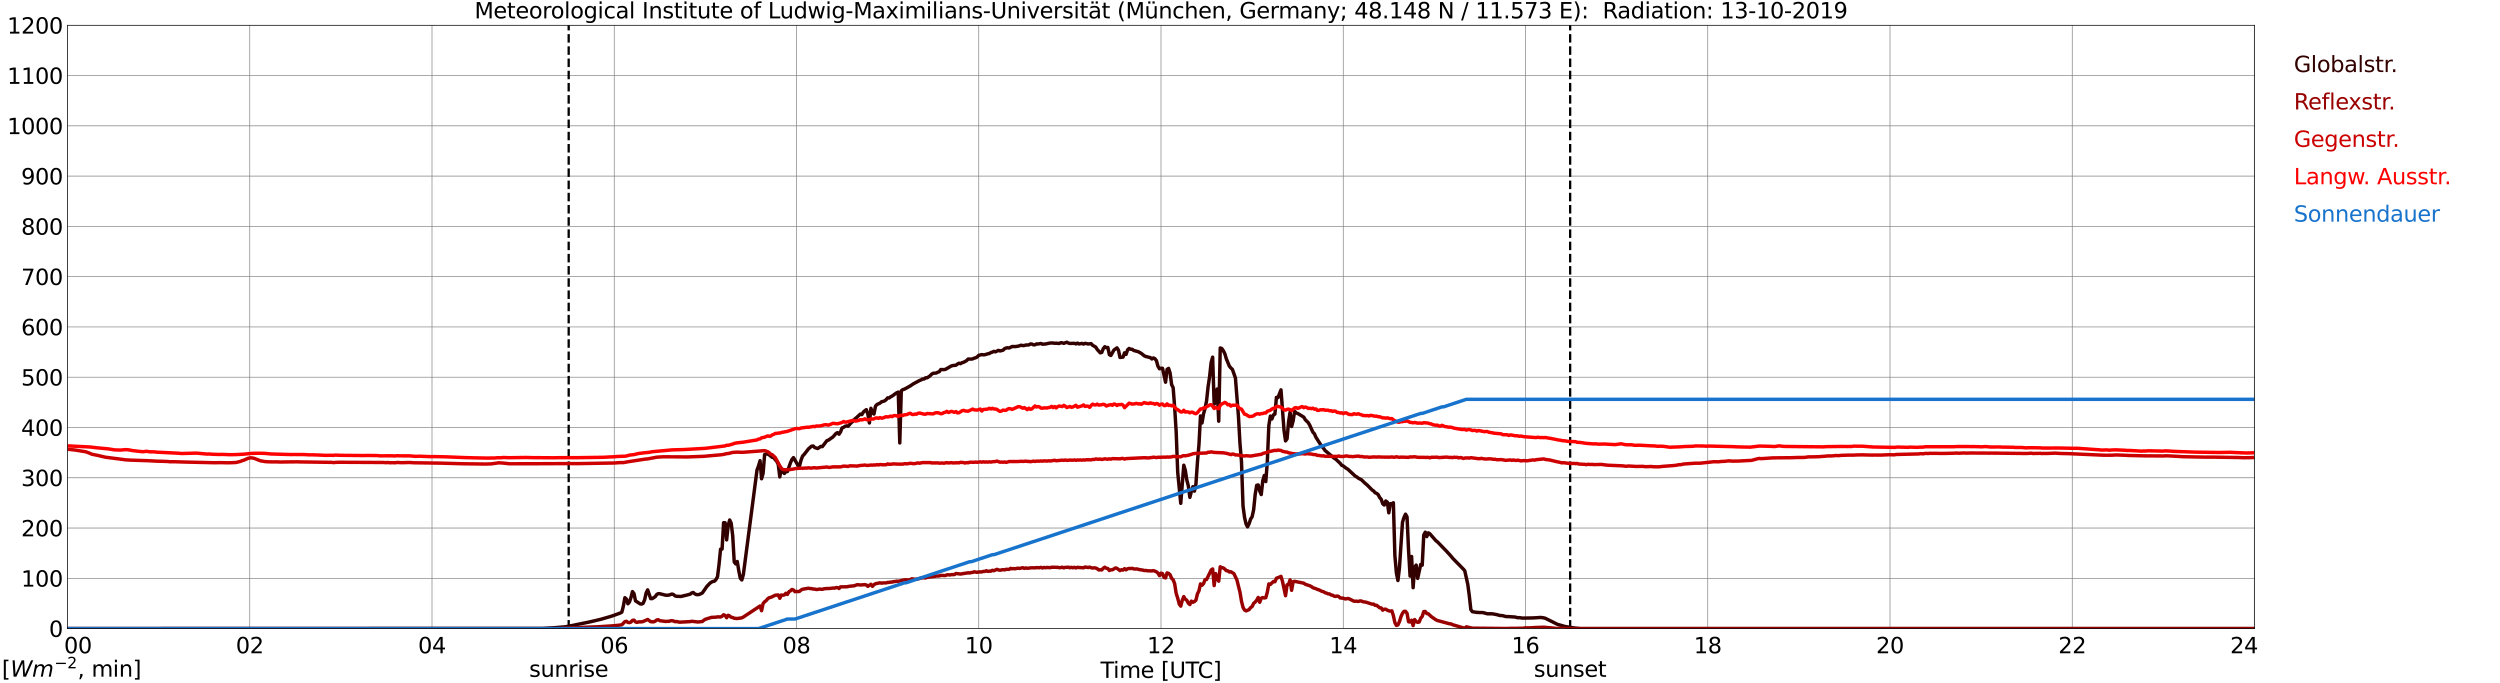 <?xml version="1.0" encoding="utf-8" standalone="no"?>
<!DOCTYPE svg PUBLIC "-//W3C//DTD SVG 1.1//EN"
  "http://www.w3.org/Graphics/SVG/1.1/DTD/svg11.dtd">
<svg xmlns:xlink="http://www.w3.org/1999/xlink" width="1085.4pt" height="296.64pt" viewBox="0 0 1085.4 296.64" xmlns="http://www.w3.org/2000/svg" version="1.1">
 <defs>
  <style type="text/css">*{stroke-linejoin: round; stroke-linecap: butt}</style>
 </defs>
 <g id="figure_1">
  <g id="patch_1">
   <path d="M 0 296.64 
L 1085.4 296.64 
L 1085.4 0 
L 0 0 
z
" style="fill: #ffffff"/>
  </g>
  <g id="axes_1">
   <g id="patch_2">
    <path d="M 29.306 272.909 
L 978.814 272.909 
L 978.814 10.976 
L 29.306 10.976 
z
" style="fill: #ffffff"/>
   </g>
   <g id="patch_3">
    <path d="M 978.814 272.909 
L 978.814 272.909 
L 978.814 10.976 
L 978.814 10.976 
z
" clip-path="url(#p2261eaa43e)" style="fill: #d3d3d3; opacity: 0.25; stroke: #d3d3d3; stroke-linejoin: miter"/>
   </g>
   <g id="matplotlib.axis_1">
    <g id="xtick_1">
     <g id="line2d_1">
      <path d="M 29.306 272.909 
L 29.306 10.976 
" clip-path="url(#p2261eaa43e)" style="fill: none; stroke: #808080; stroke-width: 0.3; stroke-linecap: square"/>
     </g>
     <g id="line2d_2"/>
     <g id="text_1">
      <!--    00 -->
      <g transform="translate(18.733 283.627) scale(0.095 -0.095)">
       <defs>
        <path id="DejaVuSans-20" transform="scale(0.016)"/>
        <path id="DejaVuSans-30" d="M 2034 4250 
Q 1547 4250 1301 3770 
Q 1056 3291 1056 2328 
Q 1056 1369 1301 889 
Q 1547 409 2034 409 
Q 2525 409 2770 889 
Q 3016 1369 3016 2328 
Q 3016 3291 2770 3770 
Q 2525 4250 2034 4250 
z
M 2034 4750 
Q 2819 4750 3233 4129 
Q 3647 3509 3647 2328 
Q 3647 1150 3233 529 
Q 2819 -91 2034 -91 
Q 1250 -91 836 529 
Q 422 1150 422 2328 
Q 422 3509 836 4129 
Q 1250 4750 2034 4750 
z
" transform="scale(0.016)"/>
       </defs>
       <use xlink:href="#DejaVuSans-20"/>
       <use xlink:href="#DejaVuSans-20" transform="translate(31.787 0)"/>
       <use xlink:href="#DejaVuSans-20" transform="translate(63.574 0)"/>
       <use xlink:href="#DejaVuSans-30" transform="translate(95.361 0)"/>
       <use xlink:href="#DejaVuSans-30" transform="translate(158.984 0)"/>
      </g>
     </g>
    </g>
    <g id="xtick_2">
     <g id="line2d_3">
      <path d="M 108.431 272.909 
L 108.431 10.976 
" clip-path="url(#p2261eaa43e)" style="fill: none; stroke: #808080; stroke-width: 0.3; stroke-linecap: square"/>
     </g>
     <g id="line2d_4"/>
     <g id="text_2">
      <!-- 02 -->
      <g transform="translate(102.387 283.627) scale(0.095 -0.095)">
       <defs>
        <path id="DejaVuSans-32" d="M 1228 531 
L 3431 531 
L 3431 0 
L 469 0 
L 469 531 
Q 828 903 1448 1529 
Q 2069 2156 2228 2338 
Q 2531 2678 2651 2914 
Q 2772 3150 2772 3378 
Q 2772 3750 2511 3984 
Q 2250 4219 1831 4219 
Q 1534 4219 1204 4116 
Q 875 4013 500 3803 
L 500 4441 
Q 881 4594 1212 4672 
Q 1544 4750 1819 4750 
Q 2544 4750 2975 4387 
Q 3406 4025 3406 3419 
Q 3406 3131 3298 2873 
Q 3191 2616 2906 2266 
Q 2828 2175 2409 1742 
Q 1991 1309 1228 531 
z
" transform="scale(0.016)"/>
       </defs>
       <use xlink:href="#DejaVuSans-30"/>
       <use xlink:href="#DejaVuSans-32" transform="translate(63.623 0)"/>
      </g>
     </g>
    </g>
    <g id="xtick_3">
     <g id="line2d_5">
      <path d="M 187.557 272.909 
L 187.557 10.976 
" clip-path="url(#p2261eaa43e)" style="fill: none; stroke: #808080; stroke-width: 0.3; stroke-linecap: square"/>
     </g>
     <g id="line2d_6"/>
     <g id="text_3">
      <!-- 04 -->
      <g transform="translate(181.513 283.627) scale(0.095 -0.095)">
       <defs>
        <path id="DejaVuSans-34" d="M 2419 4116 
L 825 1625 
L 2419 1625 
L 2419 4116 
z
M 2253 4666 
L 3047 4666 
L 3047 1625 
L 3713 1625 
L 3713 1100 
L 3047 1100 
L 3047 0 
L 2419 0 
L 2419 1100 
L 313 1100 
L 313 1709 
L 2253 4666 
z
" transform="scale(0.016)"/>
       </defs>
       <use xlink:href="#DejaVuSans-30"/>
       <use xlink:href="#DejaVuSans-34" transform="translate(63.623 0)"/>
      </g>
     </g>
    </g>
    <g id="xtick_4">
     <g id="line2d_7">
      <path d="M 266.683 272.909 
L 266.683 10.976 
" clip-path="url(#p2261eaa43e)" style="fill: none; stroke: #808080; stroke-width: 0.3; stroke-linecap: square"/>
     </g>
     <g id="line2d_8"/>
     <g id="text_4">
      <!-- 06 -->
      <g transform="translate(260.638 283.627) scale(0.095 -0.095)">
       <defs>
        <path id="DejaVuSans-36" d="M 2113 2584 
Q 1688 2584 1439 2293 
Q 1191 2003 1191 1497 
Q 1191 994 1439 701 
Q 1688 409 2113 409 
Q 2538 409 2786 701 
Q 3034 994 3034 1497 
Q 3034 2003 2786 2293 
Q 2538 2584 2113 2584 
z
M 3366 4563 
L 3366 3988 
Q 3128 4100 2886 4159 
Q 2644 4219 2406 4219 
Q 1781 4219 1451 3797 
Q 1122 3375 1075 2522 
Q 1259 2794 1537 2939 
Q 1816 3084 2150 3084 
Q 2853 3084 3261 2657 
Q 3669 2231 3669 1497 
Q 3669 778 3244 343 
Q 2819 -91 2113 -91 
Q 1303 -91 875 529 
Q 447 1150 447 2328 
Q 447 3434 972 4092 
Q 1497 4750 2381 4750 
Q 2619 4750 2861 4703 
Q 3103 4656 3366 4563 
z
" transform="scale(0.016)"/>
       </defs>
       <use xlink:href="#DejaVuSans-30"/>
       <use xlink:href="#DejaVuSans-36" transform="translate(63.623 0)"/>
      </g>
     </g>
    </g>
    <g id="xtick_5">
     <g id="line2d_9">
      <path d="M 345.808 272.909 
L 345.808 10.976 
" clip-path="url(#p2261eaa43e)" style="fill: none; stroke: #808080; stroke-width: 0.3; stroke-linecap: square"/>
     </g>
     <g id="line2d_10"/>
     <g id="text_5">
      <!-- 08 -->
      <g transform="translate(339.764 283.627) scale(0.095 -0.095)">
       <defs>
        <path id="DejaVuSans-38" d="M 2034 2216 
Q 1584 2216 1326 1975 
Q 1069 1734 1069 1313 
Q 1069 891 1326 650 
Q 1584 409 2034 409 
Q 2484 409 2743 651 
Q 3003 894 3003 1313 
Q 3003 1734 2745 1975 
Q 2488 2216 2034 2216 
z
M 1403 2484 
Q 997 2584 770 2862 
Q 544 3141 544 3541 
Q 544 4100 942 4425 
Q 1341 4750 2034 4750 
Q 2731 4750 3128 4425 
Q 3525 4100 3525 3541 
Q 3525 3141 3298 2862 
Q 3072 2584 2669 2484 
Q 3125 2378 3379 2068 
Q 3634 1759 3634 1313 
Q 3634 634 3220 271 
Q 2806 -91 2034 -91 
Q 1263 -91 848 271 
Q 434 634 434 1313 
Q 434 1759 690 2068 
Q 947 2378 1403 2484 
z
M 1172 3481 
Q 1172 3119 1398 2916 
Q 1625 2713 2034 2713 
Q 2441 2713 2670 2916 
Q 2900 3119 2900 3481 
Q 2900 3844 2670 4047 
Q 2441 4250 2034 4250 
Q 1625 4250 1398 4047 
Q 1172 3844 1172 3481 
z
" transform="scale(0.016)"/>
       </defs>
       <use xlink:href="#DejaVuSans-30"/>
       <use xlink:href="#DejaVuSans-38" transform="translate(63.623 0)"/>
      </g>
     </g>
    </g>
    <g id="xtick_6">
     <g id="line2d_11">
      <path d="M 424.934 272.909 
L 424.934 10.976 
" clip-path="url(#p2261eaa43e)" style="fill: none; stroke: #808080; stroke-width: 0.3; stroke-linecap: square"/>
     </g>
     <g id="line2d_12"/>
     <g id="text_6">
      <!-- 10 -->
      <g transform="translate(418.89 283.627) scale(0.095 -0.095)">
       <defs>
        <path id="DejaVuSans-31" d="M 794 531 
L 1825 531 
L 1825 4091 
L 703 3866 
L 703 4441 
L 1819 4666 
L 2450 4666 
L 2450 531 
L 3481 531 
L 3481 0 
L 794 0 
L 794 531 
z
" transform="scale(0.016)"/>
       </defs>
       <use xlink:href="#DejaVuSans-31"/>
       <use xlink:href="#DejaVuSans-30" transform="translate(63.623 0)"/>
      </g>
     </g>
    </g>
    <g id="xtick_7">
     <g id="line2d_13">
      <path d="M 504.06 272.909 
L 504.06 10.976 
" clip-path="url(#p2261eaa43e)" style="fill: none; stroke: #808080; stroke-width: 0.3; stroke-linecap: square"/>
     </g>
     <g id="line2d_14"/>
     <g id="text_7">
      <!-- 12 -->
      <g transform="translate(498.015 283.627) scale(0.095 -0.095)">
       <use xlink:href="#DejaVuSans-31"/>
       <use xlink:href="#DejaVuSans-32" transform="translate(63.623 0)"/>
      </g>
     </g>
    </g>
    <g id="xtick_8">
     <g id="line2d_15">
      <path d="M 583.185 272.909 
L 583.185 10.976 
" clip-path="url(#p2261eaa43e)" style="fill: none; stroke: #808080; stroke-width: 0.3; stroke-linecap: square"/>
     </g>
     <g id="line2d_16"/>
     <g id="text_8">
      <!-- 14 -->
      <g transform="translate(577.141 283.627) scale(0.095 -0.095)">
       <use xlink:href="#DejaVuSans-31"/>
       <use xlink:href="#DejaVuSans-34" transform="translate(63.623 0)"/>
      </g>
     </g>
    </g>
    <g id="xtick_9">
     <g id="line2d_17">
      <path d="M 662.311 272.909 
L 662.311 10.976 
" clip-path="url(#p2261eaa43e)" style="fill: none; stroke: #808080; stroke-width: 0.3; stroke-linecap: square"/>
     </g>
     <g id="line2d_18"/>
     <g id="text_9">
      <!-- 16 -->
      <g transform="translate(656.267 283.627) scale(0.095 -0.095)">
       <use xlink:href="#DejaVuSans-31"/>
       <use xlink:href="#DejaVuSans-36" transform="translate(63.623 0)"/>
      </g>
     </g>
    </g>
    <g id="xtick_10">
     <g id="line2d_19">
      <path d="M 741.437 272.909 
L 741.437 10.976 
" clip-path="url(#p2261eaa43e)" style="fill: none; stroke: #808080; stroke-width: 0.3; stroke-linecap: square"/>
     </g>
     <g id="line2d_20"/>
     <g id="text_10">
      <!-- 18 -->
      <g transform="translate(735.392 283.627) scale(0.095 -0.095)">
       <use xlink:href="#DejaVuSans-31"/>
       <use xlink:href="#DejaVuSans-38" transform="translate(63.623 0)"/>
      </g>
     </g>
    </g>
    <g id="xtick_11">
     <g id="line2d_21">
      <path d="M 820.562 272.909 
L 820.562 10.976 
" clip-path="url(#p2261eaa43e)" style="fill: none; stroke: #808080; stroke-width: 0.3; stroke-linecap: square"/>
     </g>
     <g id="line2d_22"/>
     <g id="text_11">
      <!-- 20 -->
      <g transform="translate(814.518 283.627) scale(0.095 -0.095)">
       <use xlink:href="#DejaVuSans-32"/>
       <use xlink:href="#DejaVuSans-30" transform="translate(63.623 0)"/>
      </g>
     </g>
    </g>
    <g id="xtick_12">
     <g id="line2d_23">
      <path d="M 899.688 272.909 
L 899.688 10.976 
" clip-path="url(#p2261eaa43e)" style="fill: none; stroke: #808080; stroke-width: 0.3; stroke-linecap: square"/>
     </g>
     <g id="line2d_24"/>
     <g id="text_12">
      <!-- 22 -->
      <g transform="translate(893.644 283.627) scale(0.095 -0.095)">
       <use xlink:href="#DejaVuSans-32"/>
       <use xlink:href="#DejaVuSans-32" transform="translate(63.623 0)"/>
      </g>
     </g>
    </g>
    <g id="xtick_13">
     <g id="line2d_25">
      <path d="M 978.814 272.909 
L 978.814 10.976 
" clip-path="url(#p2261eaa43e)" style="fill: none; stroke: #808080; stroke-width: 0.3; stroke-linecap: square"/>
     </g>
     <g id="line2d_26"/>
     <g id="text_13">
      <!-- 24    -->
      <g transform="translate(968.241 283.627) scale(0.095 -0.095)">
       <use xlink:href="#DejaVuSans-32"/>
       <use xlink:href="#DejaVuSans-34" transform="translate(63.623 0)"/>
       <use xlink:href="#DejaVuSans-20" transform="translate(127.246 0)"/>
       <use xlink:href="#DejaVuSans-20" transform="translate(159.033 0)"/>
       <use xlink:href="#DejaVuSans-20" transform="translate(190.82 0)"/>
      </g>
     </g>
    </g>
    <g id="text_14">
     <!-- Time [UTC] -->
     <g transform="translate(477.806 294.322) scale(0.095 -0.095)">
      <defs>
       <path id="DejaVuSans-54" d="M -19 4666 
L 3928 4666 
L 3928 4134 
L 2272 4134 
L 2272 0 
L 1638 0 
L 1638 4134 
L -19 4134 
L -19 4666 
z
" transform="scale(0.016)"/>
       <path id="DejaVuSans-69" d="M 603 3500 
L 1178 3500 
L 1178 0 
L 603 0 
L 603 3500 
z
M 603 4863 
L 1178 4863 
L 1178 4134 
L 603 4134 
L 603 4863 
z
" transform="scale(0.016)"/>
       <path id="DejaVuSans-6d" d="M 3328 2828 
Q 3544 3216 3844 3400 
Q 4144 3584 4550 3584 
Q 5097 3584 5394 3201 
Q 5691 2819 5691 2113 
L 5691 0 
L 5113 0 
L 5113 2094 
Q 5113 2597 4934 2840 
Q 4756 3084 4391 3084 
Q 3944 3084 3684 2787 
Q 3425 2491 3425 1978 
L 3425 0 
L 2847 0 
L 2847 2094 
Q 2847 2600 2669 2842 
Q 2491 3084 2119 3084 
Q 1678 3084 1418 2786 
Q 1159 2488 1159 1978 
L 1159 0 
L 581 0 
L 581 3500 
L 1159 3500 
L 1159 2956 
Q 1356 3278 1631 3431 
Q 1906 3584 2284 3584 
Q 2666 3584 2933 3390 
Q 3200 3197 3328 2828 
z
" transform="scale(0.016)"/>
       <path id="DejaVuSans-65" d="M 3597 1894 
L 3597 1613 
L 953 1613 
Q 991 1019 1311 708 
Q 1631 397 2203 397 
Q 2534 397 2845 478 
Q 3156 559 3463 722 
L 3463 178 
Q 3153 47 2828 -22 
Q 2503 -91 2169 -91 
Q 1331 -91 842 396 
Q 353 884 353 1716 
Q 353 2575 817 3079 
Q 1281 3584 2069 3584 
Q 2775 3584 3186 3129 
Q 3597 2675 3597 1894 
z
M 3022 2063 
Q 3016 2534 2758 2815 
Q 2500 3097 2075 3097 
Q 1594 3097 1305 2825 
Q 1016 2553 972 2059 
L 3022 2063 
z
" transform="scale(0.016)"/>
       <path id="DejaVuSans-5b" d="M 550 4863 
L 1875 4863 
L 1875 4416 
L 1125 4416 
L 1125 -397 
L 1875 -397 
L 1875 -844 
L 550 -844 
L 550 4863 
z
" transform="scale(0.016)"/>
       <path id="DejaVuSans-55" d="M 556 4666 
L 1191 4666 
L 1191 1831 
Q 1191 1081 1462 751 
Q 1734 422 2344 422 
Q 2950 422 3222 751 
Q 3494 1081 3494 1831 
L 3494 4666 
L 4128 4666 
L 4128 1753 
Q 4128 841 3676 375 
Q 3225 -91 2344 -91 
Q 1459 -91 1007 375 
Q 556 841 556 1753 
L 556 4666 
z
" transform="scale(0.016)"/>
       <path id="DejaVuSans-43" d="M 4122 4306 
L 4122 3641 
Q 3803 3938 3442 4084 
Q 3081 4231 2675 4231 
Q 1875 4231 1450 3742 
Q 1025 3253 1025 2328 
Q 1025 1406 1450 917 
Q 1875 428 2675 428 
Q 3081 428 3442 575 
Q 3803 722 4122 1019 
L 4122 359 
Q 3791 134 3420 21 
Q 3050 -91 2638 -91 
Q 1578 -91 968 557 
Q 359 1206 359 2328 
Q 359 3453 968 4101 
Q 1578 4750 2638 4750 
Q 3056 4750 3426 4639 
Q 3797 4528 4122 4306 
z
" transform="scale(0.016)"/>
       <path id="DejaVuSans-5d" d="M 1947 4863 
L 1947 -844 
L 622 -844 
L 622 -397 
L 1369 -397 
L 1369 4416 
L 622 4416 
L 622 4863 
L 1947 4863 
z
" transform="scale(0.016)"/>
      </defs>
      <use xlink:href="#DejaVuSans-54"/>
      <use xlink:href="#DejaVuSans-69" transform="translate(57.959 0)"/>
      <use xlink:href="#DejaVuSans-6d" transform="translate(85.742 0)"/>
      <use xlink:href="#DejaVuSans-65" transform="translate(183.154 0)"/>
      <use xlink:href="#DejaVuSans-20" transform="translate(244.678 0)"/>
      <use xlink:href="#DejaVuSans-5b" transform="translate(276.465 0)"/>
      <use xlink:href="#DejaVuSans-55" transform="translate(315.479 0)"/>
      <use xlink:href="#DejaVuSans-54" transform="translate(388.672 0)"/>
      <use xlink:href="#DejaVuSans-43" transform="translate(443.881 0)"/>
      <use xlink:href="#DejaVuSans-5d" transform="translate(513.705 0)"/>
     </g>
    </g>
   </g>
   <g id="matplotlib.axis_2">
    <g id="ytick_1">
     <g id="line2d_27">
      <path d="M 29.306 272.909 
L 978.814 272.909 
" clip-path="url(#p2261eaa43e)" style="fill: none; stroke: #808080; stroke-width: 0.3; stroke-linecap: square"/>
     </g>
     <g id="line2d_28"/>
     <g id="text_15">
      <!-- 0 -->
      <g transform="translate(21.261 276.518) scale(0.095 -0.095)">
       <use xlink:href="#DejaVuSans-30"/>
      </g>
     </g>
    </g>
    <g id="ytick_2">
     <g id="line2d_29">
      <path d="M 29.306 251.081 
L 978.814 251.081 
" clip-path="url(#p2261eaa43e)" style="fill: none; stroke: #808080; stroke-width: 0.3; stroke-linecap: square"/>
     </g>
     <g id="line2d_30"/>
     <g id="text_16">
      <!-- 100 -->
      <g transform="translate(9.173 254.69) scale(0.095 -0.095)">
       <use xlink:href="#DejaVuSans-31"/>
       <use xlink:href="#DejaVuSans-30" transform="translate(63.623 0)"/>
       <use xlink:href="#DejaVuSans-30" transform="translate(127.246 0)"/>
      </g>
     </g>
    </g>
    <g id="ytick_3">
     <g id="line2d_31">
      <path d="M 29.306 229.253 
L 978.814 229.253 
" clip-path="url(#p2261eaa43e)" style="fill: none; stroke: #808080; stroke-width: 0.3; stroke-linecap: square"/>
     </g>
     <g id="line2d_32"/>
     <g id="text_17">
      <!-- 200 -->
      <g transform="translate(9.173 232.863) scale(0.095 -0.095)">
       <use xlink:href="#DejaVuSans-32"/>
       <use xlink:href="#DejaVuSans-30" transform="translate(63.623 0)"/>
       <use xlink:href="#DejaVuSans-30" transform="translate(127.246 0)"/>
      </g>
     </g>
    </g>
    <g id="ytick_4">
     <g id="line2d_33">
      <path d="M 29.306 207.426 
L 978.814 207.426 
" clip-path="url(#p2261eaa43e)" style="fill: none; stroke: #808080; stroke-width: 0.3; stroke-linecap: square"/>
     </g>
     <g id="line2d_34"/>
     <g id="text_18">
      <!-- 300 -->
      <g transform="translate(9.173 211.035) scale(0.095 -0.095)">
       <defs>
        <path id="DejaVuSans-33" d="M 2597 2516 
Q 3050 2419 3304 2112 
Q 3559 1806 3559 1356 
Q 3559 666 3084 287 
Q 2609 -91 1734 -91 
Q 1441 -91 1130 -33 
Q 819 25 488 141 
L 488 750 
Q 750 597 1062 519 
Q 1375 441 1716 441 
Q 2309 441 2620 675 
Q 2931 909 2931 1356 
Q 2931 1769 2642 2001 
Q 2353 2234 1838 2234 
L 1294 2234 
L 1294 2753 
L 1863 2753 
Q 2328 2753 2575 2939 
Q 2822 3125 2822 3475 
Q 2822 3834 2567 4026 
Q 2313 4219 1838 4219 
Q 1578 4219 1281 4162 
Q 984 4106 628 3988 
L 628 4550 
Q 988 4650 1302 4700 
Q 1616 4750 1894 4750 
Q 2613 4750 3031 4423 
Q 3450 4097 3450 3541 
Q 3450 3153 3228 2886 
Q 3006 2619 2597 2516 
z
" transform="scale(0.016)"/>
       </defs>
       <use xlink:href="#DejaVuSans-33"/>
       <use xlink:href="#DejaVuSans-30" transform="translate(63.623 0)"/>
       <use xlink:href="#DejaVuSans-30" transform="translate(127.246 0)"/>
      </g>
     </g>
    </g>
    <g id="ytick_5">
     <g id="line2d_35">
      <path d="M 29.306 185.598 
L 978.814 185.598 
" clip-path="url(#p2261eaa43e)" style="fill: none; stroke: #808080; stroke-width: 0.3; stroke-linecap: square"/>
     </g>
     <g id="line2d_36"/>
     <g id="text_19">
      <!-- 400 -->
      <g transform="translate(9.173 189.207) scale(0.095 -0.095)">
       <use xlink:href="#DejaVuSans-34"/>
       <use xlink:href="#DejaVuSans-30" transform="translate(63.623 0)"/>
       <use xlink:href="#DejaVuSans-30" transform="translate(127.246 0)"/>
      </g>
     </g>
    </g>
    <g id="ytick_6">
     <g id="line2d_37">
      <path d="M 29.306 163.77 
L 978.814 163.77 
" clip-path="url(#p2261eaa43e)" style="fill: none; stroke: #808080; stroke-width: 0.3; stroke-linecap: square"/>
     </g>
     <g id="line2d_38"/>
     <g id="text_20">
      <!-- 500 -->
      <g transform="translate(9.173 167.379) scale(0.095 -0.095)">
       <defs>
        <path id="DejaVuSans-35" d="M 691 4666 
L 3169 4666 
L 3169 4134 
L 1269 4134 
L 1269 2991 
Q 1406 3038 1543 3061 
Q 1681 3084 1819 3084 
Q 2600 3084 3056 2656 
Q 3513 2228 3513 1497 
Q 3513 744 3044 326 
Q 2575 -91 1722 -91 
Q 1428 -91 1123 -41 
Q 819 9 494 109 
L 494 744 
Q 775 591 1075 516 
Q 1375 441 1709 441 
Q 2250 441 2565 725 
Q 2881 1009 2881 1497 
Q 2881 1984 2565 2268 
Q 2250 2553 1709 2553 
Q 1456 2553 1204 2497 
Q 953 2441 691 2322 
L 691 4666 
z
" transform="scale(0.016)"/>
       </defs>
       <use xlink:href="#DejaVuSans-35"/>
       <use xlink:href="#DejaVuSans-30" transform="translate(63.623 0)"/>
       <use xlink:href="#DejaVuSans-30" transform="translate(127.246 0)"/>
      </g>
     </g>
    </g>
    <g id="ytick_7">
     <g id="line2d_39">
      <path d="M 29.306 141.942 
L 978.814 141.942 
" clip-path="url(#p2261eaa43e)" style="fill: none; stroke: #808080; stroke-width: 0.3; stroke-linecap: square"/>
     </g>
     <g id="line2d_40"/>
     <g id="text_21">
      <!-- 600 -->
      <g transform="translate(9.173 145.551) scale(0.095 -0.095)">
       <use xlink:href="#DejaVuSans-36"/>
       <use xlink:href="#DejaVuSans-30" transform="translate(63.623 0)"/>
       <use xlink:href="#DejaVuSans-30" transform="translate(127.246 0)"/>
      </g>
     </g>
    </g>
    <g id="ytick_8">
     <g id="line2d_41">
      <path d="M 29.306 120.114 
L 978.814 120.114 
" clip-path="url(#p2261eaa43e)" style="fill: none; stroke: #808080; stroke-width: 0.3; stroke-linecap: square"/>
     </g>
     <g id="line2d_42"/>
     <g id="text_22">
      <!-- 700 -->
      <g transform="translate(9.173 123.724) scale(0.095 -0.095)">
       <defs>
        <path id="DejaVuSans-37" d="M 525 4666 
L 3525 4666 
L 3525 4397 
L 1831 0 
L 1172 0 
L 2766 4134 
L 525 4134 
L 525 4666 
z
" transform="scale(0.016)"/>
       </defs>
       <use xlink:href="#DejaVuSans-37"/>
       <use xlink:href="#DejaVuSans-30" transform="translate(63.623 0)"/>
       <use xlink:href="#DejaVuSans-30" transform="translate(127.246 0)"/>
      </g>
     </g>
    </g>
    <g id="ytick_9">
     <g id="line2d_43">
      <path d="M 29.306 98.287 
L 978.814 98.287 
" clip-path="url(#p2261eaa43e)" style="fill: none; stroke: #808080; stroke-width: 0.3; stroke-linecap: square"/>
     </g>
     <g id="line2d_44"/>
     <g id="text_23">
      <!-- 800 -->
      <g transform="translate(9.173 101.896) scale(0.095 -0.095)">
       <use xlink:href="#DejaVuSans-38"/>
       <use xlink:href="#DejaVuSans-30" transform="translate(63.623 0)"/>
       <use xlink:href="#DejaVuSans-30" transform="translate(127.246 0)"/>
      </g>
     </g>
    </g>
    <g id="ytick_10">
     <g id="line2d_45">
      <path d="M 29.306 76.459 
L 978.814 76.459 
" clip-path="url(#p2261eaa43e)" style="fill: none; stroke: #808080; stroke-width: 0.3; stroke-linecap: square"/>
     </g>
     <g id="line2d_46"/>
     <g id="text_24">
      <!-- 900 -->
      <g transform="translate(9.173 80.068) scale(0.095 -0.095)">
       <defs>
        <path id="DejaVuSans-39" d="M 703 97 
L 703 672 
Q 941 559 1184 500 
Q 1428 441 1663 441 
Q 2288 441 2617 861 
Q 2947 1281 2994 2138 
Q 2813 1869 2534 1725 
Q 2256 1581 1919 1581 
Q 1219 1581 811 2004 
Q 403 2428 403 3163 
Q 403 3881 828 4315 
Q 1253 4750 1959 4750 
Q 2769 4750 3195 4129 
Q 3622 3509 3622 2328 
Q 3622 1225 3098 567 
Q 2575 -91 1691 -91 
Q 1453 -91 1209 -44 
Q 966 3 703 97 
z
M 1959 2075 
Q 2384 2075 2632 2365 
Q 2881 2656 2881 3163 
Q 2881 3666 2632 3958 
Q 2384 4250 1959 4250 
Q 1534 4250 1286 3958 
Q 1038 3666 1038 3163 
Q 1038 2656 1286 2365 
Q 1534 2075 1959 2075 
z
" transform="scale(0.016)"/>
       </defs>
       <use xlink:href="#DejaVuSans-39"/>
       <use xlink:href="#DejaVuSans-30" transform="translate(63.623 0)"/>
       <use xlink:href="#DejaVuSans-30" transform="translate(127.246 0)"/>
      </g>
     </g>
    </g>
    <g id="ytick_11">
     <g id="line2d_47">
      <path d="M 29.306 54.631 
L 978.814 54.631 
" clip-path="url(#p2261eaa43e)" style="fill: none; stroke: #808080; stroke-width: 0.3; stroke-linecap: square"/>
     </g>
     <g id="line2d_48"/>
     <g id="text_25">
      <!-- 1000 -->
      <g transform="translate(3.128 58.24) scale(0.095 -0.095)">
       <use xlink:href="#DejaVuSans-31"/>
       <use xlink:href="#DejaVuSans-30" transform="translate(63.623 0)"/>
       <use xlink:href="#DejaVuSans-30" transform="translate(127.246 0)"/>
       <use xlink:href="#DejaVuSans-30" transform="translate(190.869 0)"/>
      </g>
     </g>
    </g>
    <g id="ytick_12">
     <g id="line2d_49">
      <path d="M 29.306 32.803 
L 978.814 32.803 
" clip-path="url(#p2261eaa43e)" style="fill: none; stroke: #808080; stroke-width: 0.3; stroke-linecap: square"/>
     </g>
     <g id="line2d_50"/>
     <g id="text_26">
      <!-- 1100 -->
      <g transform="translate(3.128 36.413) scale(0.095 -0.095)">
       <use xlink:href="#DejaVuSans-31"/>
       <use xlink:href="#DejaVuSans-31" transform="translate(63.623 0)"/>
       <use xlink:href="#DejaVuSans-30" transform="translate(127.246 0)"/>
       <use xlink:href="#DejaVuSans-30" transform="translate(190.869 0)"/>
      </g>
     </g>
    </g>
    <g id="ytick_13">
     <g id="line2d_51">
      <path d="M 29.306 10.976 
L 978.814 10.976 
" clip-path="url(#p2261eaa43e)" style="fill: none; stroke: #808080; stroke-width: 0.3; stroke-linecap: square"/>
     </g>
     <g id="line2d_52"/>
     <g id="text_27">
      <!-- 1200 -->
      <g transform="translate(3.128 14.585) scale(0.095 -0.095)">
       <use xlink:href="#DejaVuSans-31"/>
       <use xlink:href="#DejaVuSans-32" transform="translate(63.623 0)"/>
       <use xlink:href="#DejaVuSans-30" transform="translate(127.246 0)"/>
       <use xlink:href="#DejaVuSans-30" transform="translate(190.869 0)"/>
      </g>
     </g>
    </g>
   </g>
   <g id="line2d_53">
    <path d="M 246.901 272.909 
L 246.901 10.976 
" clip-path="url(#p2261eaa43e)" style="fill: none; stroke-dasharray: 3.7,1.6; stroke-dashoffset: 0; stroke: #000000"/>
   </g>
   <g id="line2d_54">
    <path d="M 681.697 272.909 
L 681.697 10.976 
" clip-path="url(#p2261eaa43e)" style="fill: none; stroke-dasharray: 3.7,1.6; stroke-dashoffset: 0; stroke: #000000"/>
   </g>
   <g id="line2d_55">
    <path d="M 29.306 272.909 
L 235.692 272.843 
L 237.011 272.763 
L 240.308 272.555 
L 245.583 272.121 
L 254.155 270.405 
L 257.451 269.683 
L 260.748 268.897 
L 264.705 267.76 
L 266.023 267.345 
L 269.32 266.147 
L 269.98 265.754 
L 270.639 263.15 
L 271.298 259.491 
L 271.958 260.092 
L 272.617 262.137 
L 273.277 261.373 
L 273.936 259.43 
L 274.595 256.846 
L 275.255 257.714 
L 275.914 260.875 
L 277.892 262.159 
L 278.552 262.281 
L 279.211 261.951 
L 279.87 260.421 
L 280.53 257.424 
L 281.189 256.101 
L 282.508 259.904 
L 283.167 259.904 
L 284.486 259.037 
L 285.145 258.086 
L 285.805 257.734 
L 286.464 257.776 
L 289.102 258.437 
L 290.42 258.376 
L 291.739 257.9 
L 292.399 258.127 
L 293.058 258.686 
L 293.717 258.891 
L 295.696 258.954 
L 298.333 258.313 
L 299.652 257.961 
L 300.311 257.446 
L 300.971 257.239 
L 301.63 257.817 
L 302.289 258.127 
L 302.949 258.188 
L 303.608 258.086 
L 304.927 257.446 
L 306.905 254.593 
L 308.224 253.207 
L 308.883 252.731 
L 309.543 252.443 
L 310.202 252.319 
L 310.861 251.596 
L 311.521 250.354 
L 312.18 245.022 
L 312.839 238.427 
L 313.499 238.386 
L 314.158 226.935 
L 314.818 226.957 
L 315.477 234.398 
L 316.136 228.197 
L 316.796 225.756 
L 317.455 227.162 
L 318.114 232.661 
L 318.774 243.989 
L 319.433 244.836 
L 320.093 243.782 
L 320.752 247.813 
L 321.411 251.057 
L 322.071 251.782 
L 322.73 249.466 
L 328.665 204.053 
L 329.324 202.276 
L 329.983 200.024 
L 330.643 207.858 
L 331.302 205.542 
L 331.961 197.356 
L 332.621 197.088 
L 333.28 197.129 
L 333.94 197.481 
L 335.258 198.577 
L 335.918 198.577 
L 336.577 199.589 
L 337.236 200.27 
L 337.896 201.676 
L 338.555 207.05 
L 339.215 203.516 
L 339.874 204.861 
L 340.533 205.564 
L 341.193 204.797 
L 341.852 204.736 
L 343.171 200.973 
L 343.83 199.485 
L 344.49 198.679 
L 346.468 202.049 
L 347.127 202.213 
L 347.787 199.755 
L 348.446 198.018 
L 349.105 197.337 
L 351.083 194.794 
L 352.402 193.698 
L 353.062 193.637 
L 353.721 194.318 
L 355.04 194.73 
L 356.359 193.822 
L 357.018 193.905 
L 358.996 191.321 
L 359.655 191.094 
L 361.634 189.708 
L 362.952 188.2 
L 363.612 187.829 
L 364.271 188.51 
L 364.93 187.538 
L 365.59 185.781 
L 366.249 185.532 
L 366.909 185.078 
L 367.568 184.893 
L 368.227 185.037 
L 369.546 183.507 
L 370.206 182.992 
L 370.865 182.164 
L 372.184 181.027 
L 373.502 179.787 
L 374.162 180.014 
L 374.821 178.94 
L 375.481 178.299 
L 376.14 177.864 
L 376.799 179.829 
L 377.459 183.631 
L 378.118 177.266 
L 378.777 179.25 
L 379.437 179.765 
L 380.096 176.356 
L 380.756 175.612 
L 382.074 175.011 
L 382.734 174.413 
L 383.393 174.289 
L 384.053 174.04 
L 384.712 173.544 
L 385.371 172.739 
L 386.031 172.78 
L 386.69 172.263 
L 387.349 171.953 
L 388.668 170.96 
L 389.328 170.526 
L 389.987 170.238 
L 390.646 192.312 
L 391.306 169.679 
L 391.965 169.161 
L 392.624 168.976 
L 393.943 168.253 
L 395.262 167.509 
L 396.581 166.621 
L 399.218 165.215 
L 399.878 164.947 
L 400.537 164.554 
L 401.196 164.554 
L 401.856 164.014 
L 402.515 164.056 
L 403.834 163.126 
L 404.493 162.445 
L 405.153 162.052 
L 406.471 161.969 
L 407.131 161.596 
L 407.79 161.391 
L 408.45 160.439 
L 409.768 160.461 
L 410.428 160.378 
L 413.065 158.867 
L 413.725 158.704 
L 415.043 158.558 
L 415.703 158.042 
L 416.362 157.691 
L 417.022 157.896 
L 417.681 157.464 
L 418.34 157.298 
L 419.659 156.573 
L 420.318 155.892 
L 421.637 155.912 
L 422.297 155.809 
L 422.956 155.499 
L 423.615 155.314 
L 424.275 154.962 
L 424.934 154.26 
L 426.253 153.95 
L 426.912 154.052 
L 427.572 154.011 
L 428.89 153.598 
L 429.55 153.474 
L 430.209 153.059 
L 430.869 152.874 
L 431.528 152.544 
L 432.187 152.749 
L 433.506 152.11 
L 434.165 152.378 
L 435.484 152.046 
L 436.144 151.385 
L 436.803 151.097 
L 437.462 150.972 
L 438.122 151.097 
L 439.44 150.435 
L 440.759 150.477 
L 442.078 150.291 
L 443.397 149.857 
L 444.056 150.062 
L 444.716 150.001 
L 445.375 149.794 
L 446.694 149.752 
L 447.353 149.318 
L 448.012 149.381 
L 448.672 149.711 
L 449.331 149.711 
L 449.991 149.318 
L 450.65 149.359 
L 451.969 149.132 
L 452.628 149.442 
L 453.947 149.34 
L 455.925 148.927 
L 457.244 148.927 
L 457.903 149.049 
L 458.563 148.988 
L 459.881 149.132 
L 460.541 148.781 
L 461.2 148.844 
L 461.859 149.071 
L 463.178 148.576 
L 463.838 148.947 
L 464.497 149.113 
L 466.475 149.049 
L 467.134 149.318 
L 467.794 148.966 
L 468.453 149.34 
L 469.772 149.091 
L 470.431 149.381 
L 471.091 149.049 
L 472.409 149.34 
L 473.728 149.196 
L 474.388 149.918 
L 475.706 150.682 
L 476.366 151.717 
L 477.685 153.184 
L 478.344 153.02 
L 479.003 151.365 
L 479.663 150.538 
L 480.322 150.953 
L 480.981 150.848 
L 481.641 153.991 
L 482.3 154.321 
L 483.619 151.966 
L 484.938 151.034 
L 485.597 152.046 
L 486.256 155.19 
L 487.575 155.045 
L 488.235 153.184 
L 488.894 153.867 
L 489.553 151.902 
L 490.213 151.282 
L 490.872 151.634 
L 491.532 151.634 
L 492.191 152.151 
L 494.169 152.688 
L 495.488 153.411 
L 496.807 154.487 
L 497.466 154.775 
L 499.444 155.272 
L 500.103 155.851 
L 500.763 155.397 
L 501.422 155.726 
L 502.082 156.615 
L 502.741 159.033 
L 503.4 160.109 
L 504.06 159.88 
L 504.719 159.902 
L 506.038 165.937 
L 506.697 160.356 
L 507.357 159.944 
L 508.016 161.989 
L 508.675 167.014 
L 509.335 168.315 
L 509.994 176.915 
L 510.654 187.58 
L 511.313 205.046 
L 512.632 218.523 
L 513.95 201.986 
L 514.61 204.178 
L 515.269 208.414 
L 515.929 210.979 
L 516.588 215.938 
L 517.247 213.334 
L 517.907 211.309 
L 518.566 213.232 
L 519.226 210.11 
L 519.885 200.58 
L 520.544 192.995 
L 521.204 180.593 
L 521.863 183.631 
L 522.522 179.724 
L 523.182 177.305 
L 523.841 174.04 
L 524.501 167.902 
L 525.16 163.541 
L 525.819 157.401 
L 526.479 155.065 
L 527.138 175.446 
L 527.797 174.64 
L 528.457 168.893 
L 529.116 182.867 
L 529.776 151.075 
L 530.435 151.282 
L 531.094 152.234 
L 531.754 153.515 
L 532.413 155.748 
L 533.732 158.95 
L 534.391 159.758 
L 535.051 160.356 
L 536.369 164.078 
L 537.688 180.861 
L 538.348 192.561 
L 539.007 200.519 
L 539.666 219.66 
L 540.326 224.6 
L 540.985 227.494 
L 541.644 228.734 
L 542.304 227.37 
L 542.963 225.366 
L 543.623 224.331 
L 544.282 221.312 
L 544.941 214.762 
L 545.601 210.708 
L 546.26 210.545 
L 546.919 213.168 
L 547.579 214.72 
L 548.238 208.746 
L 548.898 206.43 
L 549.557 209.076 
L 550.216 200.497 
L 550.876 184.768 
L 551.535 180.656 
L 552.195 181.915 
L 552.854 180.139 
L 553.513 179.787 
L 554.173 172.532 
L 554.832 172.634 
L 556.151 169.266 
L 557.47 186.816 
L 558.129 191.424 
L 558.788 190.535 
L 559.448 183.136 
L 560.107 178.94 
L 560.766 185.181 
L 561.426 182.723 
L 562.085 178.506 
L 562.745 179.311 
L 563.404 179.497 
L 566.042 181.088 
L 566.701 182.225 
L 568.02 183.528 
L 568.679 184.685 
L 569.998 187.621 
L 570.657 188.324 
L 571.317 189.832 
L 573.295 192.934 
L 573.954 193.884 
L 574.613 194.608 
L 575.273 195.58 
L 579.229 198.906 
L 579.889 199.299 
L 581.867 201.181 
L 582.526 202.028 
L 583.185 202.296 
L 584.504 203.331 
L 585.164 203.702 
L 588.46 206.762 
L 589.12 207.092 
L 589.779 207.631 
L 591.098 208.312 
L 592.417 209.593 
L 593.736 210.73 
L 595.714 212.736 
L 596.373 213.149 
L 597.032 213.935 
L 597.692 214.203 
L 598.351 214.74 
L 599.011 216.021 
L 599.67 216.766 
L 600.329 218.708 
L 600.989 219.267 
L 601.648 217.51 
L 602.307 218.005 
L 602.967 222.637 
L 603.626 218.667 
L 604.286 218.73 
L 604.945 218.274 
L 605.604 241.28 
L 606.264 248.785 
L 606.923 252.028 
L 607.582 246.613 
L 608.901 226.75 
L 609.561 224.641 
L 610.22 223.235 
L 610.879 224.392 
L 611.539 238.945 
L 612.198 250.108 
L 612.858 241.612 
L 613.517 255.15 
L 614.176 246.344 
L 614.836 245.332 
L 615.495 251.12 
L 616.814 245.085 
L 617.473 245.373 
L 618.133 232.29 
L 618.792 231.05 
L 619.451 232.971 
L 620.111 231.338 
L 620.77 231.731 
L 623.408 234.75 
L 624.067 235.245 
L 628.023 239.318 
L 630.001 241.488 
L 630.661 242.335 
L 635.276 247.028 
L 635.936 247.792 
L 637.255 253.724 
L 637.914 258.664 
L 638.573 264.658 
L 639.233 265.568 
L 641.211 265.878 
L 642.53 265.941 
L 643.848 265.961 
L 645.827 266.498 
L 647.805 266.478 
L 649.783 266.83 
L 651.102 267.201 
L 652.42 267.306 
L 653.739 267.677 
L 655.058 267.718 
L 657.695 267.884 
L 659.014 268.194 
L 659.674 268.153 
L 660.992 268.358 
L 665.608 268.277 
L 668.905 268.07 
L 670.224 268.255 
L 670.883 268.421 
L 674.839 270.386 
L 676.158 271.067 
L 679.455 271.996 
L 683.411 272.638 
L 686.049 272.909 
L 978.154 272.909 
L 978.154 272.909 
" clip-path="url(#p2261eaa43e)" style="fill: none; stroke: #330000; stroke-width: 1.5; stroke-linecap: square"/>
   </g>
   <g id="line2d_56">
    <path d="M 29.306 272.909 
L 243.604 272.909 
L 244.264 272.73 
L 258.111 272.171 
L 259.43 272.13 
L 262.726 271.924 
L 266.023 271.717 
L 268.661 271.449 
L 269.98 271.263 
L 271.298 269.899 
L 271.958 269.733 
L 272.617 270.228 
L 273.277 270.331 
L 273.936 270.084 
L 274.595 269.34 
L 275.255 269.237 
L 275.914 270.001 
L 276.573 270.228 
L 277.233 270.001 
L 278.552 269.98 
L 279.211 269.835 
L 281.189 268.947 
L 282.508 269.918 
L 283.827 269.98 
L 284.486 269.67 
L 285.145 269.174 
L 285.805 269.071 
L 286.464 269.484 
L 287.783 269.65 
L 289.102 269.816 
L 289.761 269.733 
L 290.42 269.774 
L 291.08 269.525 
L 291.739 269.464 
L 292.399 269.608 
L 293.058 269.918 
L 293.717 269.835 
L 295.036 270.126 
L 299.652 269.877 
L 300.311 269.733 
L 301.63 269.877 
L 302.949 270.043 
L 304.927 269.835 
L 305.586 269.277 
L 306.246 268.864 
L 308.883 268.037 
L 310.861 267.954 
L 311.521 267.81 
L 312.839 267.873 
L 313.499 267.541 
L 314.158 266.9 
L 314.818 267.21 
L 315.477 268.203 
L 316.136 267.129 
L 316.796 267.458 
L 317.455 267.995 
L 318.114 268.1 
L 318.774 268.43 
L 320.093 268.535 
L 322.071 268.244 
L 322.73 267.893 
L 329.983 263.097 
L 330.643 265.142 
L 331.302 262.043 
L 331.961 261.279 
L 332.621 260.781 
L 333.28 259.998 
L 333.94 259.5 
L 334.599 259.376 
L 336.577 258.426 
L 337.896 258.302 
L 338.555 259.749 
L 339.215 258.343 
L 339.874 258.426 
L 340.533 258.302 
L 341.193 257.579 
L 341.852 258.094 
L 342.512 256.918 
L 343.171 256.525 
L 343.83 255.925 
L 344.49 256.132 
L 345.149 256.896 
L 345.808 256.772 
L 346.468 256.854 
L 347.127 256.752 
L 347.787 256.152 
L 348.446 255.822 
L 351.083 255.366 
L 351.743 255.554 
L 352.402 255.554 
L 353.062 255.759 
L 353.721 255.759 
L 354.38 255.925 
L 355.04 255.905 
L 355.699 255.739 
L 357.018 255.864 
L 357.677 255.634 
L 358.996 255.512 
L 360.315 255.49 
L 361.634 255.305 
L 362.293 255.366 
L 362.952 255.119 
L 363.612 255.097 
L 364.271 255.512 
L 364.93 254.787 
L 367.568 254.768 
L 368.887 254.519 
L 370.865 254.333 
L 372.184 253.838 
L 373.502 253.982 
L 375.481 253.838 
L 376.14 253.982 
L 376.799 254.56 
L 378.118 253.672 
L 378.777 254.56 
L 379.437 253.838 
L 380.096 253.445 
L 382.074 253.03 
L 382.734 253.196 
L 383.393 253.072 
L 384.712 253.072 
L 385.371 252.864 
L 386.031 252.864 
L 386.69 252.72 
L 387.349 252.72 
L 388.009 252.513 
L 388.668 252.474 
L 389.328 252.308 
L 389.987 252.391 
L 392.624 251.771 
L 393.284 251.707 
L 393.943 251.812 
L 394.603 251.79 
L 395.262 251.605 
L 395.921 251.273 
L 396.581 251.439 
L 397.899 251.48 
L 400.537 250.839 
L 401.856 250.922 
L 402.515 250.653 
L 405.153 250.343 
L 405.812 250.282 
L 406.471 250.075 
L 407.79 250.055 
L 408.45 249.806 
L 410.428 249.889 
L 411.087 249.579 
L 411.746 249.538 
L 412.406 249.64 
L 413.065 249.475 
L 414.384 249.455 
L 415.043 248.979 
L 417.022 249.228 
L 418.34 249.001 
L 420.318 248.691 
L 420.978 248.772 
L 421.637 248.566 
L 422.297 248.525 
L 422.956 248.257 
L 424.275 248.484 
L 424.934 248.318 
L 426.253 248.298 
L 426.912 248.091 
L 427.572 248.091 
L 428.231 247.781 
L 428.89 248.091 
L 429.55 247.947 
L 430.209 247.988 
L 430.869 247.595 
L 431.528 247.781 
L 432.847 247.18 
L 433.506 247.449 
L 434.165 247.573 
L 435.484 247.305 
L 436.144 247.429 
L 436.803 247.18 
L 438.122 247.202 
L 438.781 246.746 
L 439.44 246.953 
L 440.1 246.851 
L 440.759 246.953 
L 441.419 246.746 
L 442.078 246.707 
L 442.737 246.788 
L 444.056 246.458 
L 444.716 246.768 
L 445.375 246.561 
L 446.034 246.746 
L 447.353 246.561 
L 448.012 246.499 
L 449.331 246.541 
L 449.991 246.436 
L 451.309 246.499 
L 451.969 246.314 
L 452.628 246.602 
L 453.287 246.355 
L 453.947 246.499 
L 454.606 246.355 
L 455.925 246.478 
L 456.584 246.272 
L 459.222 246.314 
L 459.881 246.458 
L 460.541 246.436 
L 461.2 246.251 
L 461.859 246.561 
L 462.519 246.314 
L 463.178 246.334 
L 463.838 246.231 
L 464.497 246.519 
L 465.156 246.292 
L 465.816 246.519 
L 466.475 246.314 
L 467.134 246.582 
L 467.794 246.292 
L 468.453 246.395 
L 469.772 246.458 
L 470.431 246.541 
L 471.091 246.168 
L 472.409 246.395 
L 473.069 246.209 
L 473.728 246.499 
L 474.388 246.624 
L 475.047 246.519 
L 475.706 246.624 
L 476.366 246.892 
L 477.025 247.449 
L 477.685 247.368 
L 478.344 247.449 
L 479.003 246.685 
L 479.663 246.272 
L 480.322 246.726 
L 480.981 246.829 
L 481.641 247.698 
L 482.3 247.388 
L 482.96 247.388 
L 484.278 246.582 
L 484.938 246.746 
L 486.256 247.739 
L 486.916 247.346 
L 487.575 247.512 
L 488.235 246.892 
L 488.894 247.388 
L 489.553 246.953 
L 490.213 246.788 
L 490.872 246.851 
L 491.532 246.726 
L 492.191 246.995 
L 492.85 247.056 
L 493.51 246.995 
L 494.828 247.327 
L 496.147 247.512 
L 496.807 247.72 
L 497.466 247.656 
L 498.125 247.822 
L 499.444 247.842 
L 500.103 247.883 
L 500.763 247.72 
L 502.082 248.257 
L 502.741 248.813 
L 503.4 249.909 
L 504.06 248.835 
L 504.719 249.042 
L 505.379 250.717 
L 506.038 250.902 
L 506.697 248.732 
L 507.357 248.938 
L 508.016 249.538 
L 508.675 251.109 
L 509.335 251.707 
L 509.994 253.445 
L 510.654 257.66 
L 511.313 259.707 
L 511.972 262.228 
L 512.632 263.158 
L 513.291 260.637 
L 513.95 259.024 
L 514.61 260.161 
L 515.269 260.618 
L 515.929 261.899 
L 516.588 262.477 
L 517.247 260.989 
L 517.907 261.484 
L 518.566 261.174 
L 519.226 260.554 
L 519.885 257.826 
L 520.544 256.503 
L 521.204 253.506 
L 521.863 254.106 
L 522.522 253.382 
L 523.182 251.646 
L 523.841 251.605 
L 525.16 248.896 
L 525.819 247.49 
L 526.479 247.017 
L 527.138 254.229 
L 527.797 249.042 
L 528.457 251.232 
L 529.116 252.308 
L 529.776 246.085 
L 530.435 246.436 
L 531.094 246.582 
L 531.754 247.056 
L 532.413 247.759 
L 533.073 247.822 
L 533.732 248.339 
L 534.391 248.235 
L 535.71 249.042 
L 537.029 251.832 
L 538.348 257.123 
L 539.007 261.03 
L 539.666 263.676 
L 540.326 264.833 
L 540.985 265.225 
L 542.304 264.669 
L 542.963 263.8 
L 543.623 263.324 
L 544.282 261.94 
L 544.941 261.401 
L 545.601 260.596 
L 546.26 259.397 
L 546.919 261.484 
L 547.579 259.727 
L 548.238 259.439 
L 548.898 259.624 
L 549.557 259.48 
L 550.216 257.081 
L 550.876 253.506 
L 551.535 253.733 
L 552.854 252.474 
L 553.513 252.576 
L 554.173 251.046 
L 555.491 250.551 
L 556.151 250.241 
L 556.81 252.432 
L 558.129 258.633 
L 558.788 253.919 
L 559.448 253.692 
L 560.107 251.749 
L 560.766 256.296 
L 561.426 252.535 
L 562.085 252.391 
L 566.042 253.196 
L 566.701 253.672 
L 568.679 254.333 
L 569.338 254.643 
L 569.998 255.161 
L 571.317 255.593 
L 571.976 255.905 
L 572.635 256.091 
L 573.954 256.752 
L 574.613 256.896 
L 575.273 257.33 
L 575.932 257.516 
L 576.592 257.826 
L 577.251 257.867 
L 577.91 258.321 
L 578.57 258.426 
L 579.229 258.819 
L 579.889 258.943 
L 580.548 258.756 
L 581.207 258.963 
L 581.867 259.605 
L 583.185 259.707 
L 583.845 259.998 
L 584.504 259.998 
L 585.164 259.81 
L 585.823 260.017 
L 587.801 261.01 
L 589.12 261.03 
L 589.779 261.133 
L 590.439 260.886 
L 591.098 260.947 
L 591.757 261.257 
L 593.076 261.443 
L 595.714 262.311 
L 596.373 262.27 
L 597.032 262.829 
L 597.692 262.807 
L 599.011 263.883 
L 599.67 263.924 
L 600.329 264.915 
L 600.989 264.481 
L 601.648 264.481 
L 602.307 264.915 
L 602.967 265.206 
L 603.626 265.33 
L 604.286 265.206 
L 604.945 267.293 
L 605.604 270.331 
L 606.264 271.531 
L 606.923 271.302 
L 607.582 269.899 
L 608.242 267.727 
L 608.901 266.28 
L 609.561 265.433 
L 610.22 265.413 
L 610.879 266.26 
L 611.539 269.938 
L 612.198 270.043 
L 612.858 269.277 
L 613.517 271.612 
L 614.176 268.989 
L 614.836 269.816 
L 615.495 270.209 
L 616.154 270.043 
L 616.814 268.388 
L 617.473 267.602 
L 618.133 265.535 
L 618.792 265.474 
L 619.451 266.384 
L 620.111 266.487 
L 621.429 267.727 
L 623.408 269.091 
L 624.067 269.401 
L 629.342 270.829 
L 630.001 270.87 
L 630.661 271.222 
L 635.936 272.771 
L 636.595 272.147 
L 639.233 272.723 
L 654.399 272.867 
L 655.717 272.791 
L 660.992 272.771 
L 662.311 272.586 
L 664.289 272.605 
L 666.267 272.461 
L 670.224 272.315 
L 674.18 272.667 
L 676.158 272.896 
L 676.817 272.765 
L 682.092 272.909 
L 978.154 272.909 
L 978.154 272.909 
" clip-path="url(#p2261eaa43e)" style="fill: none; stroke: #990000; stroke-width: 1.5; stroke-linecap: square"/>
   </g>
   <g id="line2d_57">
    <path d="M 29.306 195.045 
L 32.603 195.385 
L 37.218 196.147 
L 38.537 196.61 
L 39.856 197.195 
L 41.175 197.466 
L 42.493 197.732 
L 45.79 198.507 
L 53.043 199.437 
L 54.362 199.633 
L 57 199.784 
L 64.253 200.015 
L 68.209 200.225 
L 70.187 200.27 
L 72.825 200.36 
L 73.484 200.456 
L 76.122 200.473 
L 80.078 200.6 
L 93.266 200.903 
L 95.903 200.851 
L 98.541 200.927 
L 100.519 200.892 
L 102.497 200.792 
L 104.475 200.297 
L 105.135 200 
L 105.794 199.834 
L 107.772 198.952 
L 109.091 198.751 
L 110.41 199.009 
L 113.047 200.059 
L 115.025 200.395 
L 116.344 200.491 
L 118.322 200.537 
L 120.3 200.53 
L 121.619 200.6 
L 124.257 200.552 
L 128.872 200.502 
L 130.191 200.545 
L 142.719 200.72 
L 144.038 200.735 
L 144.697 200.844 
L 146.016 200.724 
L 147.335 200.696 
L 166.457 200.794 
L 167.776 200.882 
L 168.435 200.779 
L 169.094 200.912 
L 170.413 200.882 
L 171.732 200.919 
L 172.391 200.772 
L 174.37 200.892 
L 177.666 200.79 
L 179.645 200.912 
L 191.513 201.082 
L 200.745 201.342 
L 210.635 201.471 
L 213.273 201.395 
L 216.57 200.93 
L 218.548 201.056 
L 221.186 201.351 
L 223.164 201.346 
L 229.757 201.344 
L 247.561 201.261 
L 249.539 201.279 
L 250.858 201.283 
L 266.683 201.017 
L 269.32 200.836 
L 270.639 200.84 
L 272.617 200.478 
L 279.87 199.362 
L 281.189 199.236 
L 285.145 198.491 
L 287.783 198.326 
L 293.717 198.343 
L 298.333 198.389 
L 305.586 198.116 
L 308.883 197.815 
L 312.839 197.47 
L 314.158 197.293 
L 315.477 196.95 
L 316.136 196.92 
L 318.114 196.416 
L 320.093 196.296 
L 322.071 196.376 
L 322.73 196.357 
L 331.961 195.643 
L 333.28 196.095 
L 333.94 196.538 
L 334.599 197.18 
L 335.258 197.415 
L 336.577 198.635 
L 338.555 202.241 
L 339.215 203.278 
L 339.874 203.879 
L 341.193 203.979 
L 341.852 203.859 
L 342.512 203.922 
L 344.49 203.636 
L 345.149 203.451 
L 347.787 203.248 
L 348.446 203.315 
L 349.105 203.23 
L 350.424 203.224 
L 351.083 203.067 
L 351.743 203.232 
L 352.402 203.226 
L 353.062 203.084 
L 353.721 203.075 
L 354.38 203.189 
L 358.996 202.75 
L 359.655 202.918 
L 360.315 202.916 
L 361.634 202.698 
L 362.952 202.693 
L 364.271 202.698 
L 364.93 202.698 
L 366.249 202.364 
L 367.568 202.44 
L 368.227 202.521 
L 368.887 202.252 
L 370.206 202.268 
L 372.184 202.351 
L 373.502 202.082 
L 374.821 201.995 
L 375.481 201.901 
L 376.14 202.045 
L 376.799 202.069 
L 378.118 201.899 
L 378.777 201.942 
L 379.437 201.859 
L 380.096 201.903 
L 380.756 201.728 
L 381.415 201.87 
L 382.074 201.672 
L 383.393 201.796 
L 384.712 201.768 
L 385.371 201.408 
L 386.031 201.578 
L 387.349 201.506 
L 388.009 201.395 
L 389.328 201.486 
L 391.965 201.519 
L 392.624 201.331 
L 393.943 201.37 
L 395.262 201.117 
L 396.581 201.316 
L 397.24 201.261 
L 398.559 200.971 
L 399.218 201.115 
L 400.537 200.84 
L 402.515 200.853 
L 403.834 200.827 
L 404.493 200.984 
L 406.471 200.98 
L 407.131 200.962 
L 407.79 201.095 
L 409.109 201.01 
L 409.768 201.119 
L 411.087 200.847 
L 411.746 201.008 
L 413.065 200.851 
L 413.725 201.002 
L 415.703 200.906 
L 416.362 200.962 
L 417.022 200.716 
L 418.34 200.827 
L 419 201.041 
L 419.659 200.823 
L 420.318 200.943 
L 420.978 200.676 
L 422.956 200.698 
L 423.615 200.615 
L 424.275 200.722 
L 425.593 200.495 
L 426.253 200.679 
L 426.912 200.478 
L 427.572 200.622 
L 428.231 200.545 
L 428.89 200.637 
L 429.55 200.491 
L 430.209 200.628 
L 430.869 200.473 
L 432.187 200.382 
L 432.847 200.181 
L 434.165 200.676 
L 434.825 200.591 
L 435.484 200.698 
L 436.144 200.55 
L 436.803 200.764 
L 438.122 200.373 
L 442.078 200.373 
L 443.397 200.264 
L 444.056 200.347 
L 445.375 200.209 
L 446.034 200.325 
L 446.694 200.307 
L 447.353 200.467 
L 448.672 200.194 
L 449.331 200.34 
L 449.991 200.187 
L 451.309 200.229 
L 451.969 200.122 
L 452.628 200.225 
L 453.287 200.078 
L 454.606 200.177 
L 455.266 200.056 
L 455.925 200.15 
L 457.903 199.836 
L 458.563 200.035 
L 461.2 199.781 
L 461.859 199.877 
L 462.519 199.703 
L 463.178 199.893 
L 464.497 199.742 
L 465.816 199.821 
L 466.475 199.67 
L 467.134 199.858 
L 467.794 199.696 
L 468.453 199.762 
L 469.113 199.69 
L 469.772 199.792 
L 470.431 199.657 
L 471.091 199.738 
L 471.75 199.598 
L 473.728 199.65 
L 474.388 199.456 
L 475.047 199.509 
L 475.706 199.258 
L 477.025 199.41 
L 477.685 199.279 
L 478.344 199.493 
L 479.663 199.203 
L 480.981 199.386 
L 481.641 199.196 
L 482.3 199.358 
L 482.96 199.116 
L 486.256 199.205 
L 486.916 199.055 
L 487.575 199.031 
L 488.235 199.327 
L 488.894 199.105 
L 496.807 198.718 
L 498.785 198.832 
L 499.444 198.666 
L 500.103 198.655 
L 500.763 198.485 
L 502.082 198.666 
L 502.741 198.537 
L 504.719 198.502 
L 505.379 198.452 
L 506.038 198.522 
L 506.697 198.391 
L 507.357 198.465 
L 508.675 198.356 
L 509.335 198.127 
L 509.994 198.181 
L 510.654 198.358 
L 511.313 198.234 
L 512.632 198.33 
L 513.291 197.992 
L 513.95 197.815 
L 514.61 197.9 
L 515.929 197.653 
L 517.247 197.26 
L 517.907 197.011 
L 519.226 196.817 
L 519.885 196.907 
L 520.544 196.787 
L 523.182 196.691 
L 523.841 196.684 
L 524.501 196.328 
L 525.16 196.361 
L 525.819 196.175 
L 527.138 196.424 
L 531.094 196.595 
L 532.413 196.811 
L 533.732 197.151 
L 534.391 197.387 
L 535.051 197.112 
L 535.71 197.225 
L 536.369 197.514 
L 537.029 197.507 
L 540.326 197.992 
L 540.985 197.845 
L 542.963 198.011 
L 546.919 197.339 
L 547.579 197.271 
L 548.238 196.905 
L 550.216 196.346 
L 550.876 196.016 
L 551.535 195.966 
L 553.513 195.518 
L 554.173 195.606 
L 554.832 195.396 
L 556.151 195.573 
L 556.81 195.938 
L 558.129 196.241 
L 558.788 196.274 
L 559.448 196.59 
L 561.426 196.953 
L 563.404 197.136 
L 564.063 197.036 
L 564.723 197.053 
L 565.382 196.937 
L 566.701 197.116 
L 567.36 196.95 
L 568.679 197.081 
L 569.338 197.127 
L 569.998 197.297 
L 571.317 197.424 
L 571.976 197.708 
L 572.635 197.732 
L 573.954 197.954 
L 574.613 197.88 
L 575.273 198.107 
L 580.548 198.166 
L 581.207 197.974 
L 581.867 198.177 
L 583.185 198.199 
L 584.504 197.93 
L 585.823 198.171 
L 586.482 198.16 
L 587.142 198.264 
L 589.779 197.996 
L 590.439 198.232 
L 591.098 198.175 
L 592.417 198.419 
L 593.736 198.389 
L 594.395 198.546 
L 595.714 198.43 
L 596.373 198.367 
L 597.692 198.443 
L 598.351 198.369 
L 600.329 198.454 
L 603.626 198.478 
L 604.286 198.369 
L 604.945 198.515 
L 605.604 198.491 
L 606.264 198.306 
L 607.582 198.579 
L 608.242 198.45 
L 611.539 198.566 
L 612.198 198.347 
L 612.858 198.415 
L 614.176 198.304 
L 615.495 198.542 
L 618.133 198.563 
L 619.451 198.592 
L 620.111 198.561 
L 620.77 198.775 
L 621.429 198.529 
L 624.067 198.5 
L 624.726 198.675 
L 628.023 198.441 
L 629.342 198.62 
L 630.001 198.566 
L 630.661 198.708 
L 631.32 198.481 
L 631.98 198.594 
L 632.639 198.537 
L 633.298 198.823 
L 633.958 198.64 
L 634.617 198.745 
L 635.276 199.052 
L 635.936 198.858 
L 637.255 198.801 
L 637.914 198.889 
L 638.573 198.705 
L 641.87 199.148 
L 642.53 199.124 
L 643.189 198.987 
L 643.848 199.159 
L 645.167 199.306 
L 646.486 199.188 
L 647.805 199.288 
L 648.464 199.445 
L 649.123 199.373 
L 649.783 199.578 
L 650.442 199.602 
L 651.761 199.52 
L 653.739 199.869 
L 655.717 199.679 
L 656.377 199.886 
L 657.036 199.692 
L 657.695 199.86 
L 658.355 199.904 
L 659.014 199.775 
L 660.333 200.104 
L 661.652 199.96 
L 662.97 200.07 
L 665.608 199.661 
L 666.267 199.805 
L 666.927 199.578 
L 670.224 199.24 
L 670.883 199.458 
L 672.861 199.714 
L 675.499 200.362 
L 676.817 200.628 
L 678.136 200.96 
L 678.796 200.882 
L 681.433 201.218 
L 683.411 201.205 
L 684.071 201.312 
L 684.73 201.198 
L 685.389 201.462 
L 688.027 201.608 
L 688.686 201.75 
L 689.346 201.576 
L 690.664 201.652 
L 691.324 201.613 
L 691.983 201.715 
L 695.28 201.628 
L 696.599 201.807 
L 697.918 201.969 
L 699.236 202.028 
L 704.511 202.252 
L 705.83 202.44 
L 707.149 202.322 
L 710.446 202.516 
L 713.083 202.462 
L 714.402 202.623 
L 717.04 202.538 
L 717.699 202.645 
L 719.018 202.671 
L 720.337 202.676 
L 721.655 202.499 
L 726.93 202.091 
L 728.249 201.916 
L 728.909 201.718 
L 729.568 201.785 
L 730.887 201.471 
L 734.843 201.183 
L 736.162 201.098 
L 738.14 201.104 
L 744.074 200.458 
L 746.052 200.491 
L 747.371 200.342 
L 748.69 200.29 
L 750.668 200.078 
L 751.987 200.198 
L 754.624 200.185 
L 759.899 199.897 
L 760.559 199.851 
L 763.196 199.142 
L 763.856 199.033 
L 764.515 199.138 
L 769.79 198.788 
L 777.703 198.714 
L 780.34 198.622 
L 782.978 198.605 
L 784.296 198.491 
L 784.956 198.365 
L 786.275 198.356 
L 789.572 198.288 
L 790.89 198.177 
L 792.209 198.09 
L 793.528 197.948 
L 794.847 197.963 
L 796.165 197.878 
L 796.825 197.773 
L 798.143 197.821 
L 799.462 197.69 
L 802.759 197.594 
L 804.737 197.59 
L 806.056 197.524 
L 808.694 197.479 
L 810.672 197.542 
L 812.65 197.575 
L 813.969 197.557 
L 816.606 197.579 
L 819.903 197.433 
L 822.541 197.463 
L 823.2 197.315 
L 833.091 197.084 
L 833.75 196.95 
L 835.069 197.033 
L 835.728 196.872 
L 836.388 196.833 
L 837.047 196.915 
L 837.706 196.819 
L 839.025 196.835 
L 840.344 196.813 
L 842.981 196.867 
L 844.959 196.841 
L 848.256 196.769 
L 849.575 196.68 
L 850.235 196.778 
L 852.872 196.654 
L 853.531 196.73 
L 855.51 196.678 
L 860.785 196.706 
L 863.422 196.723 
L 864.741 196.717 
L 866.719 196.734 
L 879.247 196.885 
L 880.566 196.854 
L 881.885 196.752 
L 882.544 196.887 
L 885.841 196.817 
L 886.5 196.92 
L 887.16 196.854 
L 888.479 196.887 
L 892.435 196.734 
L 894.413 196.878 
L 898.369 196.968 
L 913.535 197.64 
L 914.854 197.645 
L 916.832 197.629 
L 918.81 197.522 
L 922.766 197.664 
L 924.085 197.743 
L 931.998 197.935 
L 933.316 197.92 
L 939.251 197.968 
L 940.57 197.876 
L 943.867 198.05 
L 947.823 198.282 
L 957.714 198.476 
L 960.351 198.476 
L 961.67 198.478 
L 962.989 198.498 
L 971.561 198.631 
L 974.198 198.729 
L 977.495 198.679 
L 978.154 198.644 
L 978.154 198.644 
" clip-path="url(#p2261eaa43e)" style="fill: none; stroke: #cc0000; stroke-width: 1.5; stroke-linecap: square"/>
   </g>
   <g id="line2d_58">
    <path d="M 29.306 193.576 
L 39.197 194.071 
L 41.834 194.394 
L 47.109 194.89 
L 49.747 195.322 
L 52.384 195.403 
L 54.362 195.211 
L 55.681 195.272 
L 57.659 195.643 
L 61.615 196.093 
L 62.275 196.11 
L 63.594 195.92 
L 64.912 196.156 
L 66.89 196.175 
L 68.209 196.317 
L 77.441 196.765 
L 78.759 196.894 
L 85.353 196.719 
L 88.65 197.036 
L 89.969 197.14 
L 90.628 197.101 
L 92.606 197.239 
L 95.244 197.308 
L 96.563 197.28 
L 99.2 197.387 
L 101.178 197.391 
L 102.497 197.361 
L 105.794 197.188 
L 109.091 196.85 
L 112.388 196.771 
L 115.025 196.839 
L 117.663 197.101 
L 124.916 197.306 
L 126.235 197.339 
L 127.553 197.324 
L 132.169 197.352 
L 134.147 197.479 
L 135.466 197.466 
L 138.104 197.548 
L 141.4 197.695 
L 144.038 197.655 
L 144.697 197.723 
L 145.357 197.577 
L 147.335 197.658 
L 149.313 197.697 
L 154.588 197.747 
L 155.907 197.758 
L 157.226 197.784 
L 159.863 197.743 
L 163.819 197.793 
L 165.138 197.913 
L 170.413 197.885 
L 171.073 197.978 
L 172.391 197.858 
L 173.71 197.906 
L 177.666 197.915 
L 178.985 198.013 
L 180.304 198.125 
L 182.282 198.072 
L 186.898 198.262 
L 188.216 198.225 
L 193.492 198.332 
L 201.404 198.651 
L 206.02 198.773 
L 211.954 198.884 
L 213.273 198.832 
L 214.592 198.862 
L 215.91 198.727 
L 217.229 198.749 
L 218.548 198.638 
L 219.867 198.67 
L 221.186 198.725 
L 222.504 198.701 
L 228.439 198.614 
L 231.076 198.686 
L 240.308 198.749 
L 242.945 198.697 
L 250.858 198.699 
L 262.067 198.535 
L 264.045 198.419 
L 266.683 198.308 
L 268.002 198.188 
L 269.98 198.107 
L 271.298 198.068 
L 271.958 197.976 
L 273.277 197.596 
L 275.255 197.372 
L 277.233 196.891 
L 279.87 196.573 
L 281.849 196.389 
L 283.167 196.119 
L 291.739 195.324 
L 297.014 195.171 
L 306.246 194.645 
L 314.818 193.602 
L 315.477 193.292 
L 316.136 193.342 
L 318.114 192.799 
L 318.774 192.498 
L 320.093 192.264 
L 322.73 191.974 
L 328.665 190.996 
L 329.324 190.625 
L 329.983 190.553 
L 330.643 190.083 
L 331.961 189.813 
L 333.28 189.254 
L 333.94 189.385 
L 334.599 189.365 
L 335.258 188.796 
L 335.918 188.593 
L 336.577 188.176 
L 337.236 188.165 
L 337.896 188.025 
L 338.555 188.021 
L 339.215 187.776 
L 341.852 187.281 
L 345.149 186.128 
L 345.808 186.026 
L 347.127 186.106 
L 347.787 185.823 
L 349.765 185.563 
L 350.424 185.469 
L 351.083 185.517 
L 353.062 185.122 
L 353.721 185.257 
L 354.38 184.958 
L 355.699 184.969 
L 357.018 184.718 
L 357.677 184.487 
L 358.337 184.393 
L 358.996 184.434 
L 359.655 184.605 
L 361.634 183.784 
L 363.612 183.987 
L 364.93 183.62 
L 365.59 183.419 
L 366.249 182.996 
L 366.909 183.282 
L 367.568 183.216 
L 370.206 182.546 
L 370.865 182.605 
L 371.524 182.839 
L 372.843 182.542 
L 373.502 182.197 
L 374.162 182.291 
L 374.821 182.173 
L 375.481 181.83 
L 376.14 182.223 
L 376.799 182.164 
L 377.459 182.273 
L 378.118 181.87 
L 378.777 181.933 
L 379.437 181.852 
L 380.096 181.501 
L 380.756 181.431 
L 381.415 181.634 
L 382.074 181.291 
L 382.734 181.571 
L 383.393 181.457 
L 384.712 180.892 
L 385.371 181.047 
L 386.031 180.907 
L 386.69 180.645 
L 387.349 180.898 
L 388.009 180.455 
L 388.668 180.427 
L 389.328 180.547 
L 389.987 180.809 
L 390.646 180.372 
L 391.306 180.3 
L 391.965 180.414 
L 392.624 180.104 
L 393.284 180.06 
L 393.943 179.894 
L 394.603 179.571 
L 395.262 179.434 
L 395.921 179.907 
L 396.581 179.984 
L 397.24 179.744 
L 397.899 179.842 
L 398.559 179.431 
L 399.218 179.309 
L 401.196 179.813 
L 401.856 179.831 
L 402.515 179.523 
L 405.153 179.696 
L 405.812 179.346 
L 406.471 179.174 
L 407.131 179.196 
L 407.79 179.351 
L 408.45 179.648 
L 409.109 179.534 
L 409.768 179.128 
L 410.428 178.984 
L 411.087 178.585 
L 411.746 179.076 
L 413.065 178.589 
L 414.384 179.012 
L 415.043 178.681 
L 415.703 179.263 
L 416.362 179.196 
L 417.681 178.344 
L 418.34 178.15 
L 419 178.408 
L 420.318 178.536 
L 422.297 177.598 
L 422.956 177.941 
L 424.275 178.048 
L 425.593 177.591 
L 426.253 178.458 
L 426.912 177.781 
L 428.231 177.685 
L 428.89 177.589 
L 429.55 177.236 
L 430.209 177.561 
L 430.869 177.262 
L 431.528 177.574 
L 432.187 177.563 
L 432.847 177.733 
L 433.506 178.261 
L 434.165 178.622 
L 434.825 178.432 
L 435.484 178.043 
L 436.144 178.163 
L 436.803 178.13 
L 437.462 177.642 
L 438.122 177.369 
L 438.781 177.495 
L 439.44 177.751 
L 442.078 176.539 
L 442.737 176.583 
L 444.056 177.238 
L 444.716 176.958 
L 446.034 177.855 
L 446.694 177.22 
L 447.353 177.69 
L 448.012 177.532 
L 449.331 176.24 
L 449.991 176.727 
L 450.65 176.5 
L 451.309 176.685 
L 451.969 177.201 
L 452.628 177.218 
L 453.287 177.072 
L 454.606 177.129 
L 455.266 176.926 
L 455.925 176.856 
L 456.584 176.421 
L 457.244 176.987 
L 457.903 176.52 
L 458.563 177.091 
L 459.222 176.515 
L 459.881 176.279 
L 461.2 176.526 
L 461.859 175.983 
L 462.519 176.386 
L 463.178 176.947 
L 464.497 176.467 
L 465.156 176.823 
L 465.816 176.69 
L 467.134 175.983 
L 467.794 176.792 
L 469.772 176.207 
L 470.431 175.804 
L 471.091 176.463 
L 471.75 176.304 
L 472.409 176.347 
L 473.069 176.86 
L 473.728 176.066 
L 474.388 175.459 
L 475.047 175.758 
L 475.706 175.817 
L 476.366 175.467 
L 477.025 175.887 
L 478.344 175.701 
L 479.003 175.516 
L 479.663 175.701 
L 480.322 176.277 
L 480.981 176.009 
L 482.3 175.651 
L 482.96 175.965 
L 483.619 175.402 
L 484.278 175.531 
L 484.938 176.048 
L 485.597 175.64 
L 486.256 175.703 
L 486.916 175.553 
L 487.575 175.858 
L 488.235 177.004 
L 489.553 175.71 
L 490.213 175.031 
L 491.532 175.437 
L 492.191 175.382 
L 493.51 175.131 
L 494.169 175.387 
L 494.828 175.271 
L 495.488 175.526 
L 496.807 174.782 
L 497.466 175.029 
L 498.785 175.206 
L 499.444 174.896 
L 500.103 175.153 
L 500.763 175.19 
L 501.422 175.498 
L 502.082 175.184 
L 502.741 175.365 
L 503.4 175.935 
L 504.06 175.474 
L 504.719 175.413 
L 505.379 176.087 
L 506.038 176.055 
L 506.697 175.343 
L 507.357 176.037 
L 508.016 175.922 
L 508.675 176.197 
L 509.335 175.928 
L 509.994 176.827 
L 510.654 177.482 
L 511.313 177.853 
L 512.632 178.86 
L 513.291 178.851 
L 513.95 178.117 
L 514.61 178.903 
L 515.269 178.794 
L 515.929 178.864 
L 516.588 179.237 
L 517.247 178.905 
L 517.907 179.008 
L 518.566 179.46 
L 519.226 179.599 
L 519.885 179.152 
L 521.204 177.545 
L 521.863 177.532 
L 522.522 177.098 
L 523.182 177.137 
L 523.841 176.613 
L 524.501 176.279 
L 525.16 175.815 
L 525.819 175.69 
L 526.479 176.356 
L 527.138 177.345 
L 527.797 176.882 
L 529.116 177.441 
L 529.776 175.989 
L 530.435 175.393 
L 531.094 175.118 
L 531.754 174.706 
L 532.413 175.024 
L 533.073 175.777 
L 533.732 175.592 
L 534.391 176.304 
L 535.051 175.904 
L 536.369 175.932 
L 537.029 175.884 
L 537.688 176.882 
L 538.348 177.423 
L 539.007 177.628 
L 540.326 179.822 
L 540.985 179.964 
L 542.304 180.85 
L 543.623 180.748 
L 544.282 180.508 
L 544.941 179.997 
L 545.601 179.726 
L 546.26 179.617 
L 546.919 179.831 
L 547.579 179.556 
L 548.238 179.541 
L 548.898 179.283 
L 549.557 179.303 
L 550.216 178.569 
L 551.535 178.106 
L 552.195 177.596 
L 552.854 177.26 
L 553.513 177.246 
L 554.173 176.465 
L 554.832 176.421 
L 555.491 176.624 
L 556.151 176.701 
L 557.47 177.943 
L 558.129 178.072 
L 558.788 177.714 
L 559.448 177.615 
L 560.107 177.836 
L 560.766 178.257 
L 562.085 177.07 
L 562.745 176.956 
L 563.404 177.292 
L 564.063 177.067 
L 564.723 176.714 
L 565.382 176.535 
L 566.042 177.022 
L 566.701 176.714 
L 567.36 176.921 
L 568.02 177.338 
L 568.679 177.238 
L 569.338 177.428 
L 569.998 177.207 
L 570.657 177.659 
L 571.317 177.539 
L 571.976 178.194 
L 572.635 178.135 
L 573.295 177.897 
L 573.954 177.945 
L 574.613 177.829 
L 575.273 178.098 
L 576.592 178.076 
L 577.251 178.371 
L 577.91 178.292 
L 578.57 178.626 
L 579.229 178.434 
L 579.889 178.567 
L 580.548 179.067 
L 581.207 179.082 
L 581.867 179.327 
L 582.526 179.207 
L 583.185 179.595 
L 583.845 179.259 
L 584.504 179.246 
L 585.164 179.665 
L 585.823 179.94 
L 587.142 180.014 
L 587.801 179.621 
L 588.46 179.785 
L 589.12 179.82 
L 589.779 179.619 
L 590.439 179.938 
L 591.098 180.088 
L 591.757 180.405 
L 592.417 180.396 
L 593.076 180.499 
L 593.736 180.405 
L 594.395 180.606 
L 595.054 180.307 
L 597.032 180.713 
L 597.692 180.667 
L 598.351 180.944 
L 599.011 180.924 
L 600.329 181.444 
L 600.989 181.405 
L 601.648 181.571 
L 602.307 181.407 
L 603.626 181.798 
L 604.286 181.71 
L 604.945 182.291 
L 605.604 182.679 
L 606.264 182.928 
L 606.923 183.297 
L 607.582 183.304 
L 608.242 183.05 
L 608.901 183.081 
L 609.561 182.871 
L 610.22 182.909 
L 610.879 182.682 
L 612.198 183.382 
L 612.858 183.408 
L 613.517 183.609 
L 614.176 183.402 
L 615.495 183.723 
L 616.154 183.651 
L 617.473 183.755 
L 618.133 183.515 
L 620.111 183.701 
L 620.77 183.976 
L 621.429 184.059 
L 622.089 184.41 
L 623.408 184.631 
L 624.067 184.567 
L 624.726 184.949 
L 625.386 185.013 
L 626.045 184.657 
L 627.364 185.22 
L 628.023 185.255 
L 628.683 185.438 
L 630.001 185.462 
L 631.32 185.892 
L 634.617 186.467 
L 635.936 186.436 
L 636.595 186.733 
L 637.255 186.545 
L 637.914 186.486 
L 638.573 186.654 
L 639.233 186.94 
L 639.892 186.833 
L 640.552 186.868 
L 641.211 187.174 
L 641.87 186.89 
L 644.508 187.433 
L 645.167 187.318 
L 645.827 187.392 
L 646.486 187.676 
L 647.805 187.877 
L 648.464 188.056 
L 651.761 188.357 
L 652.42 188.713 
L 654.399 188.765 
L 655.058 189.062 
L 655.717 188.806 
L 657.036 189.025 
L 657.695 189.173 
L 659.014 189.234 
L 659.674 189.422 
L 660.333 189.315 
L 661.652 189.603 
L 666.927 189.987 
L 667.586 189.841 
L 668.905 189.992 
L 669.564 189.946 
L 670.224 190.022 
L 670.883 189.95 
L 673.521 190.387 
L 676.817 191.057 
L 677.477 191.122 
L 678.136 191.308 
L 679.455 191.408 
L 680.774 191.638 
L 684.071 191.762 
L 684.73 192.041 
L 686.049 192.092 
L 688.686 192.489 
L 691.983 192.744 
L 692.643 192.679 
L 693.961 192.827 
L 696.599 192.775 
L 699.236 192.932 
L 701.215 193.034 
L 702.533 192.858 
L 703.852 192.67 
L 705.83 193.096 
L 708.468 193.12 
L 709.786 193.344 
L 711.765 193.29 
L 717.04 193.567 
L 718.358 193.602 
L 719.677 193.757 
L 720.996 193.713 
L 722.315 193.796 
L 724.952 194.167 
L 729.568 193.993 
L 731.546 193.855 
L 734.843 193.764 
L 736.162 193.615 
L 739.459 193.63 
L 740.777 193.724 
L 742.096 193.661 
L 750.668 193.877 
L 751.987 193.894 
L 753.965 193.999 
L 755.943 194.056 
L 759.899 194.13 
L 763.856 193.659 
L 768.471 193.774 
L 770.449 193.87 
L 772.428 193.578 
L 774.406 193.816 
L 776.384 193.84 
L 777.703 193.857 
L 791.55 194.008 
L 792.868 193.914 
L 798.803 193.838 
L 802.1 193.857 
L 804.078 193.827 
L 804.737 193.702 
L 808.694 193.737 
L 811.99 193.982 
L 813.309 194.073 
L 822.541 194.239 
L 823.859 194.078 
L 825.178 194.137 
L 828.475 194.215 
L 829.134 194.121 
L 832.431 194.213 
L 833.75 194.119 
L 835.069 194.117 
L 835.728 193.956 
L 848.256 193.958 
L 849.575 193.868 
L 854.191 193.873 
L 858.806 193.921 
L 860.125 194.004 
L 862.103 193.875 
L 864.082 194.067 
L 866.06 194.06 
L 867.378 194.049 
L 868.697 194.063 
L 869.357 194.135 
L 870.675 194.13 
L 873.313 194.183 
L 873.972 194.137 
L 874.632 194.279 
L 877.269 194.257 
L 879.907 194.466 
L 880.566 194.375 
L 883.863 194.403 
L 885.841 194.44 
L 887.16 194.541 
L 893.754 194.503 
L 900.347 194.641 
L 901.666 194.606 
L 910.238 195.209 
L 911.557 195.296 
L 912.216 195.398 
L 914.854 195.329 
L 915.513 195.455 
L 917.491 195.329 
L 918.81 195.311 
L 922.766 195.492 
L 923.426 195.582 
L 924.745 195.575 
L 930.02 195.881 
L 930.679 195.776 
L 931.338 195.828 
L 932.657 195.721 
L 933.976 195.743 
L 937.273 195.809 
L 939.251 195.859 
L 939.91 195.739 
L 941.888 195.828 
L 943.867 195.964 
L 953.098 196.296 
L 963.648 196.455 
L 968.264 196.363 
L 970.242 196.468 
L 973.539 196.605 
L 975.517 196.669 
L 978.154 196.599 
L 978.154 196.599 
" clip-path="url(#p2261eaa43e)" style="fill: none; stroke: #ff0000; stroke-width: 1.5; stroke-linecap: square"/>
   </g>
   <g id="line2d_59">
    <path d="M 29.306 272.909 
L 329.324 272.909 
L 341.852 268.762 
L 345.149 268.762 
L 392.624 253.046 
L 393.284 253.046 
L 420.978 243.878 
L 421.637 243.878 
L 430.869 240.822 
L 431.528 240.822 
L 616.814 179.486 
L 617.473 179.486 
L 626.045 176.648 
L 626.705 176.648 
L 636.595 173.374 
L 978.154 173.374 
L 978.154 173.374 
" clip-path="url(#p2261eaa43e)" style="fill: none; stroke: #1773cc; stroke-width: 1.5; stroke-linecap: square"/>
   </g>
   <g id="patch_4">
    <path d="M 29.306 272.909 
L 29.306 10.976 
" style="fill: none; stroke: #000000; stroke-width: 0.3; stroke-linejoin: miter; stroke-linecap: square"/>
   </g>
   <g id="patch_5">
    <path d="M 978.814 272.909 
L 978.814 10.976 
" style="fill: none; stroke: #000000; stroke-width: 0.3; stroke-linejoin: miter; stroke-linecap: square"/>
   </g>
   <g id="patch_6">
    <path d="M 29.306 272.909 
L 978.814 272.909 
" style="fill: none; stroke: #000000; stroke-width: 0.3; stroke-linejoin: miter; stroke-linecap: square"/>
   </g>
   <g id="patch_7">
    <path d="M 29.306 10.976 
L 978.814 10.976 
" style="fill: none; stroke: #000000; stroke-width: 0.3; stroke-linejoin: miter; stroke-linecap: square"/>
   </g>
   <g id="text_28">
    <!-- sunrise -->
    <g transform="translate(229.737 293.863) scale(0.095 -0.095)">
     <defs>
      <path id="DejaVuSans-73" d="M 2834 3397 
L 2834 2853 
Q 2591 2978 2328 3040 
Q 2066 3103 1784 3103 
Q 1356 3103 1142 2972 
Q 928 2841 928 2578 
Q 928 2378 1081 2264 
Q 1234 2150 1697 2047 
L 1894 2003 
Q 2506 1872 2764 1633 
Q 3022 1394 3022 966 
Q 3022 478 2636 193 
Q 2250 -91 1575 -91 
Q 1294 -91 989 -36 
Q 684 19 347 128 
L 347 722 
Q 666 556 975 473 
Q 1284 391 1588 391 
Q 1994 391 2212 530 
Q 2431 669 2431 922 
Q 2431 1156 2273 1281 
Q 2116 1406 1581 1522 
L 1381 1569 
Q 847 1681 609 1914 
Q 372 2147 372 2553 
Q 372 3047 722 3315 
Q 1072 3584 1716 3584 
Q 2034 3584 2315 3537 
Q 2597 3491 2834 3397 
z
" transform="scale(0.016)"/>
      <path id="DejaVuSans-75" d="M 544 1381 
L 544 3500 
L 1119 3500 
L 1119 1403 
Q 1119 906 1312 657 
Q 1506 409 1894 409 
Q 2359 409 2629 706 
Q 2900 1003 2900 1516 
L 2900 3500 
L 3475 3500 
L 3475 0 
L 2900 0 
L 2900 538 
Q 2691 219 2414 64 
Q 2138 -91 1772 -91 
Q 1169 -91 856 284 
Q 544 659 544 1381 
z
M 1991 3584 
L 1991 3584 
z
" transform="scale(0.016)"/>
      <path id="DejaVuSans-6e" d="M 3513 2113 
L 3513 0 
L 2938 0 
L 2938 2094 
Q 2938 2591 2744 2837 
Q 2550 3084 2163 3084 
Q 1697 3084 1428 2787 
Q 1159 2491 1159 1978 
L 1159 0 
L 581 0 
L 581 3500 
L 1159 3500 
L 1159 2956 
Q 1366 3272 1645 3428 
Q 1925 3584 2291 3584 
Q 2894 3584 3203 3211 
Q 3513 2838 3513 2113 
z
" transform="scale(0.016)"/>
      <path id="DejaVuSans-72" d="M 2631 2963 
Q 2534 3019 2420 3045 
Q 2306 3072 2169 3072 
Q 1681 3072 1420 2755 
Q 1159 2438 1159 1844 
L 1159 0 
L 581 0 
L 581 3500 
L 1159 3500 
L 1159 2956 
Q 1341 3275 1631 3429 
Q 1922 3584 2338 3584 
Q 2397 3584 2469 3576 
Q 2541 3569 2628 3553 
L 2631 2963 
z
" transform="scale(0.016)"/>
     </defs>
     <use xlink:href="#DejaVuSans-73"/>
     <use xlink:href="#DejaVuSans-75" transform="translate(52.1 0)"/>
     <use xlink:href="#DejaVuSans-6e" transform="translate(115.479 0)"/>
     <use xlink:href="#DejaVuSans-72" transform="translate(178.857 0)"/>
     <use xlink:href="#DejaVuSans-69" transform="translate(219.971 0)"/>
     <use xlink:href="#DejaVuSans-73" transform="translate(247.754 0)"/>
     <use xlink:href="#DejaVuSans-65" transform="translate(299.854 0)"/>
    </g>
   </g>
   <g id="text_29">
    <!-- sunset -->
    <g transform="translate(665.942 293.863) scale(0.095 -0.095)">
     <defs>
      <path id="DejaVuSans-74" d="M 1172 4494 
L 1172 3500 
L 2356 3500 
L 2356 3053 
L 1172 3053 
L 1172 1153 
Q 1172 725 1289 603 
Q 1406 481 1766 481 
L 2356 481 
L 2356 0 
L 1766 0 
Q 1100 0 847 248 
Q 594 497 594 1153 
L 594 3053 
L 172 3053 
L 172 3500 
L 594 3500 
L 594 4494 
L 1172 4494 
z
" transform="scale(0.016)"/>
     </defs>
     <use xlink:href="#DejaVuSans-73"/>
     <use xlink:href="#DejaVuSans-75" transform="translate(52.1 0)"/>
     <use xlink:href="#DejaVuSans-6e" transform="translate(115.479 0)"/>
     <use xlink:href="#DejaVuSans-73" transform="translate(178.857 0)"/>
     <use xlink:href="#DejaVuSans-65" transform="translate(230.957 0)"/>
     <use xlink:href="#DejaVuSans-74" transform="translate(292.48 0)"/>
    </g>
   </g>
   <g id="text_30">
    <!-- [$Wm^{-2}$, min] -->
    <g transform="translate(0.821 293.863) scale(0.095 -0.095)">
     <defs>
      <path id="DejaVuSans-Oblique-57" d="M 616 4666 
L 1228 4666 
L 1453 697 
L 3213 4666 
L 3916 4666 
L 4147 697 
L 5888 4666 
L 6528 4666 
L 4453 0 
L 3659 0 
L 3444 3891 
L 1697 0 
L 903 0 
L 616 4666 
z
" transform="scale(0.016)"/>
      <path id="DejaVuSans-Oblique-6d" d="M 5747 2113 
L 5338 0 
L 4763 0 
L 5166 2094 
Q 5191 2228 5203 2325 
Q 5216 2422 5216 2491 
Q 5216 2772 5059 2928 
Q 4903 3084 4622 3084 
Q 4203 3084 3875 2770 
Q 3547 2456 3450 1953 
L 3066 0 
L 2491 0 
L 2900 2094 
Q 2925 2209 2937 2307 
Q 2950 2406 2950 2484 
Q 2950 2769 2794 2926 
Q 2638 3084 2363 3084 
Q 1938 3084 1609 2770 
Q 1281 2456 1184 1953 
L 800 0 
L 225 0 
L 909 3500 
L 1484 3500 
L 1375 2956 
Q 1609 3263 1923 3423 
Q 2238 3584 2597 3584 
Q 2978 3584 3223 3384 
Q 3469 3184 3519 2828 
Q 3781 3197 4126 3390 
Q 4472 3584 4856 3584 
Q 5306 3584 5551 3325 
Q 5797 3066 5797 2591 
Q 5797 2488 5784 2364 
Q 5772 2241 5747 2113 
z
" transform="scale(0.016)"/>
      <path id="DejaVuSans-2212" d="M 678 2272 
L 4684 2272 
L 4684 1741 
L 678 1741 
L 678 2272 
z
" transform="scale(0.016)"/>
      <path id="DejaVuSans-2c" d="M 750 794 
L 1409 794 
L 1409 256 
L 897 -744 
L 494 -744 
L 750 256 
L 750 794 
z
" transform="scale(0.016)"/>
     </defs>
     <use xlink:href="#DejaVuSans-5b" transform="translate(0 0.766)"/>
     <use xlink:href="#DejaVuSans-Oblique-57" transform="translate(39.014 0.766)"/>
     <use xlink:href="#DejaVuSans-Oblique-6d" transform="translate(137.891 0.766)"/>
     <use xlink:href="#DejaVuSans-2212" transform="translate(239.953 39.047) scale(0.7)"/>
     <use xlink:href="#DejaVuSans-32" transform="translate(298.605 39.047) scale(0.7)"/>
     <use xlink:href="#DejaVuSans-2c" transform="translate(345.875 0.766)"/>
     <use xlink:href="#DejaVuSans-20" transform="translate(377.663 0.766)"/>
     <use xlink:href="#DejaVuSans-6d" transform="translate(409.45 0.766)"/>
     <use xlink:href="#DejaVuSans-69" transform="translate(506.862 0.766)"/>
     <use xlink:href="#DejaVuSans-6e" transform="translate(534.645 0.766)"/>
     <use xlink:href="#DejaVuSans-5d" transform="translate(598.024 0.766)"/>
    </g>
   </g>
   <g id="text_31">
    <!-- Globalstr. -->
    <g style="fill: #330000" transform="translate(995.905 31.291) scale(0.095 -0.095)">
     <defs>
      <path id="DejaVuSans-47" d="M 3809 666 
L 3809 1919 
L 2778 1919 
L 2778 2438 
L 4434 2438 
L 4434 434 
Q 4069 175 3628 42 
Q 3188 -91 2688 -91 
Q 1594 -91 976 548 
Q 359 1188 359 2328 
Q 359 3472 976 4111 
Q 1594 4750 2688 4750 
Q 3144 4750 3555 4637 
Q 3966 4525 4313 4306 
L 4313 3634 
Q 3963 3931 3569 4081 
Q 3175 4231 2741 4231 
Q 1884 4231 1454 3753 
Q 1025 3275 1025 2328 
Q 1025 1384 1454 906 
Q 1884 428 2741 428 
Q 3075 428 3337 486 
Q 3600 544 3809 666 
z
" transform="scale(0.016)"/>
      <path id="DejaVuSans-6c" d="M 603 4863 
L 1178 4863 
L 1178 0 
L 603 0 
L 603 4863 
z
" transform="scale(0.016)"/>
      <path id="DejaVuSans-6f" d="M 1959 3097 
Q 1497 3097 1228 2736 
Q 959 2375 959 1747 
Q 959 1119 1226 758 
Q 1494 397 1959 397 
Q 2419 397 2687 759 
Q 2956 1122 2956 1747 
Q 2956 2369 2687 2733 
Q 2419 3097 1959 3097 
z
M 1959 3584 
Q 2709 3584 3137 3096 
Q 3566 2609 3566 1747 
Q 3566 888 3137 398 
Q 2709 -91 1959 -91 
Q 1206 -91 779 398 
Q 353 888 353 1747 
Q 353 2609 779 3096 
Q 1206 3584 1959 3584 
z
" transform="scale(0.016)"/>
      <path id="DejaVuSans-62" d="M 3116 1747 
Q 3116 2381 2855 2742 
Q 2594 3103 2138 3103 
Q 1681 3103 1420 2742 
Q 1159 2381 1159 1747 
Q 1159 1113 1420 752 
Q 1681 391 2138 391 
Q 2594 391 2855 752 
Q 3116 1113 3116 1747 
z
M 1159 2969 
Q 1341 3281 1617 3432 
Q 1894 3584 2278 3584 
Q 2916 3584 3314 3078 
Q 3713 2572 3713 1747 
Q 3713 922 3314 415 
Q 2916 -91 2278 -91 
Q 1894 -91 1617 61 
Q 1341 213 1159 525 
L 1159 0 
L 581 0 
L 581 4863 
L 1159 4863 
L 1159 2969 
z
" transform="scale(0.016)"/>
      <path id="DejaVuSans-61" d="M 2194 1759 
Q 1497 1759 1228 1600 
Q 959 1441 959 1056 
Q 959 750 1161 570 
Q 1363 391 1709 391 
Q 2188 391 2477 730 
Q 2766 1069 2766 1631 
L 2766 1759 
L 2194 1759 
z
M 3341 1997 
L 3341 0 
L 2766 0 
L 2766 531 
Q 2569 213 2275 61 
Q 1981 -91 1556 -91 
Q 1019 -91 701 211 
Q 384 513 384 1019 
Q 384 1609 779 1909 
Q 1175 2209 1959 2209 
L 2766 2209 
L 2766 2266 
Q 2766 2663 2505 2880 
Q 2244 3097 1772 3097 
Q 1472 3097 1187 3025 
Q 903 2953 641 2809 
L 641 3341 
Q 956 3463 1253 3523 
Q 1550 3584 1831 3584 
Q 2591 3584 2966 3190 
Q 3341 2797 3341 1997 
z
" transform="scale(0.016)"/>
      <path id="DejaVuSans-2e" d="M 684 794 
L 1344 794 
L 1344 0 
L 684 0 
L 684 794 
z
" transform="scale(0.016)"/>
     </defs>
     <use xlink:href="#DejaVuSans-47"/>
     <use xlink:href="#DejaVuSans-6c" transform="translate(77.49 0)"/>
     <use xlink:href="#DejaVuSans-6f" transform="translate(105.273 0)"/>
     <use xlink:href="#DejaVuSans-62" transform="translate(166.455 0)"/>
     <use xlink:href="#DejaVuSans-61" transform="translate(229.932 0)"/>
     <use xlink:href="#DejaVuSans-6c" transform="translate(291.211 0)"/>
     <use xlink:href="#DejaVuSans-73" transform="translate(318.994 0)"/>
     <use xlink:href="#DejaVuSans-74" transform="translate(371.094 0)"/>
     <use xlink:href="#DejaVuSans-72" transform="translate(410.303 0)"/>
     <use xlink:href="#DejaVuSans-2e" transform="translate(442.291 0)"/>
    </g>
   </g>
   <g id="text_32">
    <!-- Reflexstr. -->
    <g style="fill: #990000" transform="translate(995.905 47.531) scale(0.095 -0.095)">
     <defs>
      <path id="DejaVuSans-52" d="M 2841 2188 
Q 3044 2119 3236 1894 
Q 3428 1669 3622 1275 
L 4263 0 
L 3584 0 
L 2988 1197 
Q 2756 1666 2539 1819 
Q 2322 1972 1947 1972 
L 1259 1972 
L 1259 0 
L 628 0 
L 628 4666 
L 2053 4666 
Q 2853 4666 3247 4331 
Q 3641 3997 3641 3322 
Q 3641 2881 3436 2590 
Q 3231 2300 2841 2188 
z
M 1259 4147 
L 1259 2491 
L 2053 2491 
Q 2509 2491 2742 2702 
Q 2975 2913 2975 3322 
Q 2975 3731 2742 3939 
Q 2509 4147 2053 4147 
L 1259 4147 
z
" transform="scale(0.016)"/>
      <path id="DejaVuSans-66" d="M 2375 4863 
L 2375 4384 
L 1825 4384 
Q 1516 4384 1395 4259 
Q 1275 4134 1275 3809 
L 1275 3500 
L 2222 3500 
L 2222 3053 
L 1275 3053 
L 1275 0 
L 697 0 
L 697 3053 
L 147 3053 
L 147 3500 
L 697 3500 
L 697 3744 
Q 697 4328 969 4595 
Q 1241 4863 1831 4863 
L 2375 4863 
z
" transform="scale(0.016)"/>
      <path id="DejaVuSans-78" d="M 3513 3500 
L 2247 1797 
L 3578 0 
L 2900 0 
L 1881 1375 
L 863 0 
L 184 0 
L 1544 1831 
L 300 3500 
L 978 3500 
L 1906 2253 
L 2834 3500 
L 3513 3500 
z
" transform="scale(0.016)"/>
     </defs>
     <use xlink:href="#DejaVuSans-52"/>
     <use xlink:href="#DejaVuSans-65" transform="translate(64.982 0)"/>
     <use xlink:href="#DejaVuSans-66" transform="translate(126.506 0)"/>
     <use xlink:href="#DejaVuSans-6c" transform="translate(161.711 0)"/>
     <use xlink:href="#DejaVuSans-65" transform="translate(189.494 0)"/>
     <use xlink:href="#DejaVuSans-78" transform="translate(249.268 0)"/>
     <use xlink:href="#DejaVuSans-73" transform="translate(308.447 0)"/>
     <use xlink:href="#DejaVuSans-74" transform="translate(360.547 0)"/>
     <use xlink:href="#DejaVuSans-72" transform="translate(399.756 0)"/>
     <use xlink:href="#DejaVuSans-2e" transform="translate(431.744 0)"/>
    </g>
   </g>
   <g id="text_33">
    <!-- Gegenstr. -->
    <g style="fill: #cc0000" transform="translate(995.905 63.771) scale(0.095 -0.095)">
     <defs>
      <path id="DejaVuSans-67" d="M 2906 1791 
Q 2906 2416 2648 2759 
Q 2391 3103 1925 3103 
Q 1463 3103 1205 2759 
Q 947 2416 947 1791 
Q 947 1169 1205 825 
Q 1463 481 1925 481 
Q 2391 481 2648 825 
Q 2906 1169 2906 1791 
z
M 3481 434 
Q 3481 -459 3084 -895 
Q 2688 -1331 1869 -1331 
Q 1566 -1331 1297 -1286 
Q 1028 -1241 775 -1147 
L 775 -588 
Q 1028 -725 1275 -790 
Q 1522 -856 1778 -856 
Q 2344 -856 2625 -561 
Q 2906 -266 2906 331 
L 2906 616 
Q 2728 306 2450 153 
Q 2172 0 1784 0 
Q 1141 0 747 490 
Q 353 981 353 1791 
Q 353 2603 747 3093 
Q 1141 3584 1784 3584 
Q 2172 3584 2450 3431 
Q 2728 3278 2906 2969 
L 2906 3500 
L 3481 3500 
L 3481 434 
z
" transform="scale(0.016)"/>
     </defs>
     <use xlink:href="#DejaVuSans-47"/>
     <use xlink:href="#DejaVuSans-65" transform="translate(77.49 0)"/>
     <use xlink:href="#DejaVuSans-67" transform="translate(139.014 0)"/>
     <use xlink:href="#DejaVuSans-65" transform="translate(202.49 0)"/>
     <use xlink:href="#DejaVuSans-6e" transform="translate(264.014 0)"/>
     <use xlink:href="#DejaVuSans-73" transform="translate(327.393 0)"/>
     <use xlink:href="#DejaVuSans-74" transform="translate(379.492 0)"/>
     <use xlink:href="#DejaVuSans-72" transform="translate(418.701 0)"/>
     <use xlink:href="#DejaVuSans-2e" transform="translate(450.689 0)"/>
    </g>
   </g>
   <g id="text_34">
    <!-- Langw. Ausstr. -->
    <g style="fill: #ff0000" transform="translate(995.905 80.01) scale(0.095 -0.095)">
     <defs>
      <path id="DejaVuSans-4c" d="M 628 4666 
L 1259 4666 
L 1259 531 
L 3531 531 
L 3531 0 
L 628 0 
L 628 4666 
z
" transform="scale(0.016)"/>
      <path id="DejaVuSans-77" d="M 269 3500 
L 844 3500 
L 1563 769 
L 2278 3500 
L 2956 3500 
L 3675 769 
L 4391 3500 
L 4966 3500 
L 4050 0 
L 3372 0 
L 2619 2869 
L 1863 0 
L 1184 0 
L 269 3500 
z
" transform="scale(0.016)"/>
      <path id="DejaVuSans-41" d="M 2188 4044 
L 1331 1722 
L 3047 1722 
L 2188 4044 
z
M 1831 4666 
L 2547 4666 
L 4325 0 
L 3669 0 
L 3244 1197 
L 1141 1197 
L 716 0 
L 50 0 
L 1831 4666 
z
" transform="scale(0.016)"/>
     </defs>
     <use xlink:href="#DejaVuSans-4c"/>
     <use xlink:href="#DejaVuSans-61" transform="translate(55.713 0)"/>
     <use xlink:href="#DejaVuSans-6e" transform="translate(116.992 0)"/>
     <use xlink:href="#DejaVuSans-67" transform="translate(180.371 0)"/>
     <use xlink:href="#DejaVuSans-77" transform="translate(243.848 0)"/>
     <use xlink:href="#DejaVuSans-2e" transform="translate(316.51 0)"/>
     <use xlink:href="#DejaVuSans-20" transform="translate(348.297 0)"/>
     <use xlink:href="#DejaVuSans-41" transform="translate(380.084 0)"/>
     <use xlink:href="#DejaVuSans-75" transform="translate(448.492 0)"/>
     <use xlink:href="#DejaVuSans-73" transform="translate(511.871 0)"/>
     <use xlink:href="#DejaVuSans-73" transform="translate(563.971 0)"/>
     <use xlink:href="#DejaVuSans-74" transform="translate(616.07 0)"/>
     <use xlink:href="#DejaVuSans-72" transform="translate(655.279 0)"/>
     <use xlink:href="#DejaVuSans-2e" transform="translate(687.268 0)"/>
    </g>
   </g>
   <g id="text_35">
    <!-- Sonnendauer -->
    <g style="fill: #1773cc" transform="translate(995.905 96.25) scale(0.095 -0.095)">
     <defs>
      <path id="DejaVuSans-53" d="M 3425 4513 
L 3425 3897 
Q 3066 4069 2747 4153 
Q 2428 4238 2131 4238 
Q 1616 4238 1336 4038 
Q 1056 3838 1056 3469 
Q 1056 3159 1242 3001 
Q 1428 2844 1947 2747 
L 2328 2669 
Q 3034 2534 3370 2195 
Q 3706 1856 3706 1288 
Q 3706 609 3251 259 
Q 2797 -91 1919 -91 
Q 1588 -91 1214 -16 
Q 841 59 441 206 
L 441 856 
Q 825 641 1194 531 
Q 1563 422 1919 422 
Q 2459 422 2753 634 
Q 3047 847 3047 1241 
Q 3047 1584 2836 1778 
Q 2625 1972 2144 2069 
L 1759 2144 
Q 1053 2284 737 2584 
Q 422 2884 422 3419 
Q 422 4038 858 4394 
Q 1294 4750 2059 4750 
Q 2388 4750 2728 4690 
Q 3069 4631 3425 4513 
z
" transform="scale(0.016)"/>
      <path id="DejaVuSans-64" d="M 2906 2969 
L 2906 4863 
L 3481 4863 
L 3481 0 
L 2906 0 
L 2906 525 
Q 2725 213 2448 61 
Q 2172 -91 1784 -91 
Q 1150 -91 751 415 
Q 353 922 353 1747 
Q 353 2572 751 3078 
Q 1150 3584 1784 3584 
Q 2172 3584 2448 3432 
Q 2725 3281 2906 2969 
z
M 947 1747 
Q 947 1113 1208 752 
Q 1469 391 1925 391 
Q 2381 391 2643 752 
Q 2906 1113 2906 1747 
Q 2906 2381 2643 2742 
Q 2381 3103 1925 3103 
Q 1469 3103 1208 2742 
Q 947 2381 947 1747 
z
" transform="scale(0.016)"/>
     </defs>
     <use xlink:href="#DejaVuSans-53"/>
     <use xlink:href="#DejaVuSans-6f" transform="translate(63.477 0)"/>
     <use xlink:href="#DejaVuSans-6e" transform="translate(124.658 0)"/>
     <use xlink:href="#DejaVuSans-6e" transform="translate(188.037 0)"/>
     <use xlink:href="#DejaVuSans-65" transform="translate(251.416 0)"/>
     <use xlink:href="#DejaVuSans-6e" transform="translate(312.939 0)"/>
     <use xlink:href="#DejaVuSans-64" transform="translate(376.318 0)"/>
     <use xlink:href="#DejaVuSans-61" transform="translate(439.795 0)"/>
     <use xlink:href="#DejaVuSans-75" transform="translate(501.074 0)"/>
     <use xlink:href="#DejaVuSans-65" transform="translate(564.453 0)"/>
     <use xlink:href="#DejaVuSans-72" transform="translate(625.977 0)"/>
    </g>
   </g>
   <g id="text_36">
    <!-- Meteorological Institute of Ludwig-Maximilians-Universität (München, Germany; 48.148 N / 11.573 E):  Radiation: 13-10-2019 -->
    <g transform="translate(206.01 7.976) scale(0.095 -0.095)">
     <defs>
      <path id="DejaVuSans-4d" d="M 628 4666 
L 1569 4666 
L 2759 1491 
L 3956 4666 
L 4897 4666 
L 4897 0 
L 4281 0 
L 4281 4097 
L 3078 897 
L 2444 897 
L 1241 4097 
L 1241 0 
L 628 0 
L 628 4666 
z
" transform="scale(0.016)"/>
      <path id="DejaVuSans-63" d="M 3122 3366 
L 3122 2828 
Q 2878 2963 2633 3030 
Q 2388 3097 2138 3097 
Q 1578 3097 1268 2742 
Q 959 2388 959 1747 
Q 959 1106 1268 751 
Q 1578 397 2138 397 
Q 2388 397 2633 464 
Q 2878 531 3122 666 
L 3122 134 
Q 2881 22 2623 -34 
Q 2366 -91 2075 -91 
Q 1284 -91 818 406 
Q 353 903 353 1747 
Q 353 2603 823 3093 
Q 1294 3584 2113 3584 
Q 2378 3584 2631 3529 
Q 2884 3475 3122 3366 
z
" transform="scale(0.016)"/>
      <path id="DejaVuSans-49" d="M 628 4666 
L 1259 4666 
L 1259 0 
L 628 0 
L 628 4666 
z
" transform="scale(0.016)"/>
      <path id="DejaVuSans-2d" d="M 313 2009 
L 1997 2009 
L 1997 1497 
L 313 1497 
L 313 2009 
z
" transform="scale(0.016)"/>
      <path id="DejaVuSans-76" d="M 191 3500 
L 800 3500 
L 1894 563 
L 2988 3500 
L 3597 3500 
L 2284 0 
L 1503 0 
L 191 3500 
z
" transform="scale(0.016)"/>
      <path id="DejaVuSans-e4" d="M 2194 1759 
Q 1497 1759 1228 1600 
Q 959 1441 959 1056 
Q 959 750 1161 570 
Q 1363 391 1709 391 
Q 2188 391 2477 730 
Q 2766 1069 2766 1631 
L 2766 1759 
L 2194 1759 
z
M 3341 1997 
L 3341 0 
L 2766 0 
L 2766 531 
Q 2569 213 2275 61 
Q 1981 -91 1556 -91 
Q 1019 -91 701 211 
Q 384 513 384 1019 
Q 384 1609 779 1909 
Q 1175 2209 1959 2209 
L 2766 2209 
L 2766 2266 
Q 2766 2663 2505 2880 
Q 2244 3097 1772 3097 
Q 1472 3097 1187 3025 
Q 903 2953 641 2809 
L 641 3341 
Q 956 3463 1253 3523 
Q 1550 3584 1831 3584 
Q 2591 3584 2966 3190 
Q 3341 2797 3341 1997 
z
M 2150 4850 
L 2784 4850 
L 2784 4219 
L 2150 4219 
L 2150 4850 
z
M 928 4850 
L 1562 4850 
L 1562 4219 
L 928 4219 
L 928 4850 
z
" transform="scale(0.016)"/>
      <path id="DejaVuSans-28" d="M 1984 4856 
Q 1566 4138 1362 3434 
Q 1159 2731 1159 2009 
Q 1159 1288 1364 580 
Q 1569 -128 1984 -844 
L 1484 -844 
Q 1016 -109 783 600 
Q 550 1309 550 2009 
Q 550 2706 781 3412 
Q 1013 4119 1484 4856 
L 1984 4856 
z
" transform="scale(0.016)"/>
      <path id="DejaVuSans-fc" d="M 544 1381 
L 544 3500 
L 1119 3500 
L 1119 1403 
Q 1119 906 1312 657 
Q 1506 409 1894 409 
Q 2359 409 2629 706 
Q 2900 1003 2900 1516 
L 2900 3500 
L 3475 3500 
L 3475 0 
L 2900 0 
L 2900 538 
Q 2691 219 2414 64 
Q 2138 -91 1772 -91 
Q 1169 -91 856 284 
Q 544 659 544 1381 
z
M 1991 3584 
L 1991 3584 
z
M 2278 4850 
L 2912 4850 
L 2912 4219 
L 2278 4219 
L 2278 4850 
z
M 1056 4850 
L 1690 4850 
L 1690 4219 
L 1056 4219 
L 1056 4850 
z
" transform="scale(0.016)"/>
      <path id="DejaVuSans-68" d="M 3513 2113 
L 3513 0 
L 2938 0 
L 2938 2094 
Q 2938 2591 2744 2837 
Q 2550 3084 2163 3084 
Q 1697 3084 1428 2787 
Q 1159 2491 1159 1978 
L 1159 0 
L 581 0 
L 581 4863 
L 1159 4863 
L 1159 2956 
Q 1366 3272 1645 3428 
Q 1925 3584 2291 3584 
Q 2894 3584 3203 3211 
Q 3513 2838 3513 2113 
z
" transform="scale(0.016)"/>
      <path id="DejaVuSans-79" d="M 2059 -325 
Q 1816 -950 1584 -1140 
Q 1353 -1331 966 -1331 
L 506 -1331 
L 506 -850 
L 844 -850 
Q 1081 -850 1212 -737 
Q 1344 -625 1503 -206 
L 1606 56 
L 191 3500 
L 800 3500 
L 1894 763 
L 2988 3500 
L 3597 3500 
L 2059 -325 
z
" transform="scale(0.016)"/>
      <path id="DejaVuSans-3b" d="M 750 3309 
L 1409 3309 
L 1409 2516 
L 750 2516 
L 750 3309 
z
M 750 794 
L 1409 794 
L 1409 256 
L 897 -744 
L 494 -744 
L 750 256 
L 750 794 
z
" transform="scale(0.016)"/>
      <path id="DejaVuSans-4e" d="M 628 4666 
L 1478 4666 
L 3547 763 
L 3547 4666 
L 4159 4666 
L 4159 0 
L 3309 0 
L 1241 3903 
L 1241 0 
L 628 0 
L 628 4666 
z
" transform="scale(0.016)"/>
      <path id="DejaVuSans-2f" d="M 1625 4666 
L 2156 4666 
L 531 -594 
L 0 -594 
L 1625 4666 
z
" transform="scale(0.016)"/>
      <path id="DejaVuSans-45" d="M 628 4666 
L 3578 4666 
L 3578 4134 
L 1259 4134 
L 1259 2753 
L 3481 2753 
L 3481 2222 
L 1259 2222 
L 1259 531 
L 3634 531 
L 3634 0 
L 628 0 
L 628 4666 
z
" transform="scale(0.016)"/>
      <path id="DejaVuSans-29" d="M 513 4856 
L 1013 4856 
Q 1481 4119 1714 3412 
Q 1947 2706 1947 2009 
Q 1947 1309 1714 600 
Q 1481 -109 1013 -844 
L 513 -844 
Q 928 -128 1133 580 
Q 1338 1288 1338 2009 
Q 1338 2731 1133 3434 
Q 928 4138 513 4856 
z
" transform="scale(0.016)"/>
      <path id="DejaVuSans-3a" d="M 750 794 
L 1409 794 
L 1409 0 
L 750 0 
L 750 794 
z
M 750 3309 
L 1409 3309 
L 1409 2516 
L 750 2516 
L 750 3309 
z
" transform="scale(0.016)"/>
     </defs>
     <use xlink:href="#DejaVuSans-4d"/>
     <use xlink:href="#DejaVuSans-65" transform="translate(86.279 0)"/>
     <use xlink:href="#DejaVuSans-74" transform="translate(147.803 0)"/>
     <use xlink:href="#DejaVuSans-65" transform="translate(187.012 0)"/>
     <use xlink:href="#DejaVuSans-6f" transform="translate(248.535 0)"/>
     <use xlink:href="#DejaVuSans-72" transform="translate(309.717 0)"/>
     <use xlink:href="#DejaVuSans-6f" transform="translate(348.58 0)"/>
     <use xlink:href="#DejaVuSans-6c" transform="translate(409.762 0)"/>
     <use xlink:href="#DejaVuSans-6f" transform="translate(437.545 0)"/>
     <use xlink:href="#DejaVuSans-67" transform="translate(498.727 0)"/>
     <use xlink:href="#DejaVuSans-69" transform="translate(562.203 0)"/>
     <use xlink:href="#DejaVuSans-63" transform="translate(589.986 0)"/>
     <use xlink:href="#DejaVuSans-61" transform="translate(644.967 0)"/>
     <use xlink:href="#DejaVuSans-6c" transform="translate(706.246 0)"/>
     <use xlink:href="#DejaVuSans-20" transform="translate(734.029 0)"/>
     <use xlink:href="#DejaVuSans-49" transform="translate(765.816 0)"/>
     <use xlink:href="#DejaVuSans-6e" transform="translate(795.309 0)"/>
     <use xlink:href="#DejaVuSans-73" transform="translate(858.688 0)"/>
     <use xlink:href="#DejaVuSans-74" transform="translate(910.787 0)"/>
     <use xlink:href="#DejaVuSans-69" transform="translate(949.996 0)"/>
     <use xlink:href="#DejaVuSans-74" transform="translate(977.779 0)"/>
     <use xlink:href="#DejaVuSans-75" transform="translate(1016.988 0)"/>
     <use xlink:href="#DejaVuSans-74" transform="translate(1080.367 0)"/>
     <use xlink:href="#DejaVuSans-65" transform="translate(1119.576 0)"/>
     <use xlink:href="#DejaVuSans-20" transform="translate(1181.1 0)"/>
     <use xlink:href="#DejaVuSans-6f" transform="translate(1212.887 0)"/>
     <use xlink:href="#DejaVuSans-66" transform="translate(1274.068 0)"/>
     <use xlink:href="#DejaVuSans-20" transform="translate(1309.273 0)"/>
     <use xlink:href="#DejaVuSans-4c" transform="translate(1341.061 0)"/>
     <use xlink:href="#DejaVuSans-75" transform="translate(1395.023 0)"/>
     <use xlink:href="#DejaVuSans-64" transform="translate(1458.402 0)"/>
     <use xlink:href="#DejaVuSans-77" transform="translate(1521.879 0)"/>
     <use xlink:href="#DejaVuSans-69" transform="translate(1603.666 0)"/>
     <use xlink:href="#DejaVuSans-67" transform="translate(1631.449 0)"/>
     <use xlink:href="#DejaVuSans-2d" transform="translate(1694.926 0)"/>
     <use xlink:href="#DejaVuSans-4d" transform="translate(1731.01 0)"/>
     <use xlink:href="#DejaVuSans-61" transform="translate(1817.289 0)"/>
     <use xlink:href="#DejaVuSans-78" transform="translate(1878.568 0)"/>
     <use xlink:href="#DejaVuSans-69" transform="translate(1937.748 0)"/>
     <use xlink:href="#DejaVuSans-6d" transform="translate(1965.531 0)"/>
     <use xlink:href="#DejaVuSans-69" transform="translate(2062.943 0)"/>
     <use xlink:href="#DejaVuSans-6c" transform="translate(2090.727 0)"/>
     <use xlink:href="#DejaVuSans-69" transform="translate(2118.51 0)"/>
     <use xlink:href="#DejaVuSans-61" transform="translate(2146.293 0)"/>
     <use xlink:href="#DejaVuSans-6e" transform="translate(2207.572 0)"/>
     <use xlink:href="#DejaVuSans-73" transform="translate(2270.951 0)"/>
     <use xlink:href="#DejaVuSans-2d" transform="translate(2323.051 0)"/>
     <use xlink:href="#DejaVuSans-55" transform="translate(2359.135 0)"/>
     <use xlink:href="#DejaVuSans-6e" transform="translate(2432.328 0)"/>
     <use xlink:href="#DejaVuSans-69" transform="translate(2495.707 0)"/>
     <use xlink:href="#DejaVuSans-76" transform="translate(2523.49 0)"/>
     <use xlink:href="#DejaVuSans-65" transform="translate(2582.67 0)"/>
     <use xlink:href="#DejaVuSans-72" transform="translate(2644.193 0)"/>
     <use xlink:href="#DejaVuSans-73" transform="translate(2685.307 0)"/>
     <use xlink:href="#DejaVuSans-69" transform="translate(2737.406 0)"/>
     <use xlink:href="#DejaVuSans-74" transform="translate(2765.189 0)"/>
     <use xlink:href="#DejaVuSans-e4" transform="translate(2804.398 0)"/>
     <use xlink:href="#DejaVuSans-74" transform="translate(2865.678 0)"/>
     <use xlink:href="#DejaVuSans-20" transform="translate(2904.887 0)"/>
     <use xlink:href="#DejaVuSans-28" transform="translate(2936.674 0)"/>
     <use xlink:href="#DejaVuSans-4d" transform="translate(2975.688 0)"/>
     <use xlink:href="#DejaVuSans-fc" transform="translate(3061.967 0)"/>
     <use xlink:href="#DejaVuSans-6e" transform="translate(3125.346 0)"/>
     <use xlink:href="#DejaVuSans-63" transform="translate(3188.725 0)"/>
     <use xlink:href="#DejaVuSans-68" transform="translate(3243.705 0)"/>
     <use xlink:href="#DejaVuSans-65" transform="translate(3307.084 0)"/>
     <use xlink:href="#DejaVuSans-6e" transform="translate(3368.607 0)"/>
     <use xlink:href="#DejaVuSans-2c" transform="translate(3431.986 0)"/>
     <use xlink:href="#DejaVuSans-20" transform="translate(3463.773 0)"/>
     <use xlink:href="#DejaVuSans-47" transform="translate(3495.561 0)"/>
     <use xlink:href="#DejaVuSans-65" transform="translate(3573.051 0)"/>
     <use xlink:href="#DejaVuSans-72" transform="translate(3634.574 0)"/>
     <use xlink:href="#DejaVuSans-6d" transform="translate(3673.938 0)"/>
     <use xlink:href="#DejaVuSans-61" transform="translate(3771.35 0)"/>
     <use xlink:href="#DejaVuSans-6e" transform="translate(3832.629 0)"/>
     <use xlink:href="#DejaVuSans-79" transform="translate(3896.008 0)"/>
     <use xlink:href="#DejaVuSans-3b" transform="translate(3955.188 0)"/>
     <use xlink:href="#DejaVuSans-20" transform="translate(3988.879 0)"/>
     <use xlink:href="#DejaVuSans-34" transform="translate(4020.666 0)"/>
     <use xlink:href="#DejaVuSans-38" transform="translate(4084.289 0)"/>
     <use xlink:href="#DejaVuSans-2e" transform="translate(4147.912 0)"/>
     <use xlink:href="#DejaVuSans-31" transform="translate(4179.699 0)"/>
     <use xlink:href="#DejaVuSans-34" transform="translate(4243.322 0)"/>
     <use xlink:href="#DejaVuSans-38" transform="translate(4306.945 0)"/>
     <use xlink:href="#DejaVuSans-20" transform="translate(4370.568 0)"/>
     <use xlink:href="#DejaVuSans-4e" transform="translate(4402.355 0)"/>
     <use xlink:href="#DejaVuSans-20" transform="translate(4477.16 0)"/>
     <use xlink:href="#DejaVuSans-2f" transform="translate(4508.947 0)"/>
     <use xlink:href="#DejaVuSans-20" transform="translate(4542.639 0)"/>
     <use xlink:href="#DejaVuSans-31" transform="translate(4574.426 0)"/>
     <use xlink:href="#DejaVuSans-31" transform="translate(4638.049 0)"/>
     <use xlink:href="#DejaVuSans-2e" transform="translate(4701.672 0)"/>
     <use xlink:href="#DejaVuSans-35" transform="translate(4733.459 0)"/>
     <use xlink:href="#DejaVuSans-37" transform="translate(4797.082 0)"/>
     <use xlink:href="#DejaVuSans-33" transform="translate(4860.705 0)"/>
     <use xlink:href="#DejaVuSans-20" transform="translate(4924.328 0)"/>
     <use xlink:href="#DejaVuSans-45" transform="translate(4956.115 0)"/>
     <use xlink:href="#DejaVuSans-29" transform="translate(5019.299 0)"/>
     <use xlink:href="#DejaVuSans-3a" transform="translate(5058.312 0)"/>
     <use xlink:href="#DejaVuSans-20" transform="translate(5092.004 0)"/>
     <use xlink:href="#DejaVuSans-20" transform="translate(5123.791 0)"/>
     <use xlink:href="#DejaVuSans-52" transform="translate(5155.578 0)"/>
     <use xlink:href="#DejaVuSans-61" transform="translate(5222.811 0)"/>
     <use xlink:href="#DejaVuSans-64" transform="translate(5284.09 0)"/>
     <use xlink:href="#DejaVuSans-69" transform="translate(5347.566 0)"/>
     <use xlink:href="#DejaVuSans-61" transform="translate(5375.35 0)"/>
     <use xlink:href="#DejaVuSans-74" transform="translate(5436.629 0)"/>
     <use xlink:href="#DejaVuSans-69" transform="translate(5475.838 0)"/>
     <use xlink:href="#DejaVuSans-6f" transform="translate(5503.621 0)"/>
     <use xlink:href="#DejaVuSans-6e" transform="translate(5564.803 0)"/>
     <use xlink:href="#DejaVuSans-3a" transform="translate(5628.182 0)"/>
     <use xlink:href="#DejaVuSans-20" transform="translate(5661.873 0)"/>
     <use xlink:href="#DejaVuSans-31" transform="translate(5693.66 0)"/>
     <use xlink:href="#DejaVuSans-33" transform="translate(5757.283 0)"/>
     <use xlink:href="#DejaVuSans-2d" transform="translate(5820.906 0)"/>
     <use xlink:href="#DejaVuSans-31" transform="translate(5856.99 0)"/>
     <use xlink:href="#DejaVuSans-30" transform="translate(5920.613 0)"/>
     <use xlink:href="#DejaVuSans-2d" transform="translate(5984.236 0)"/>
     <use xlink:href="#DejaVuSans-32" transform="translate(6020.32 0)"/>
     <use xlink:href="#DejaVuSans-30" transform="translate(6083.943 0)"/>
     <use xlink:href="#DejaVuSans-31" transform="translate(6147.566 0)"/>
     <use xlink:href="#DejaVuSans-39" transform="translate(6211.189 0)"/>
    </g>
   </g>
  </g>
 </g>
 <defs>
  <clipPath id="p2261eaa43e">
   <rect x="29.306" y="10.976" width="949.508" height="261.933"/>
  </clipPath>
 </defs>
</svg>
